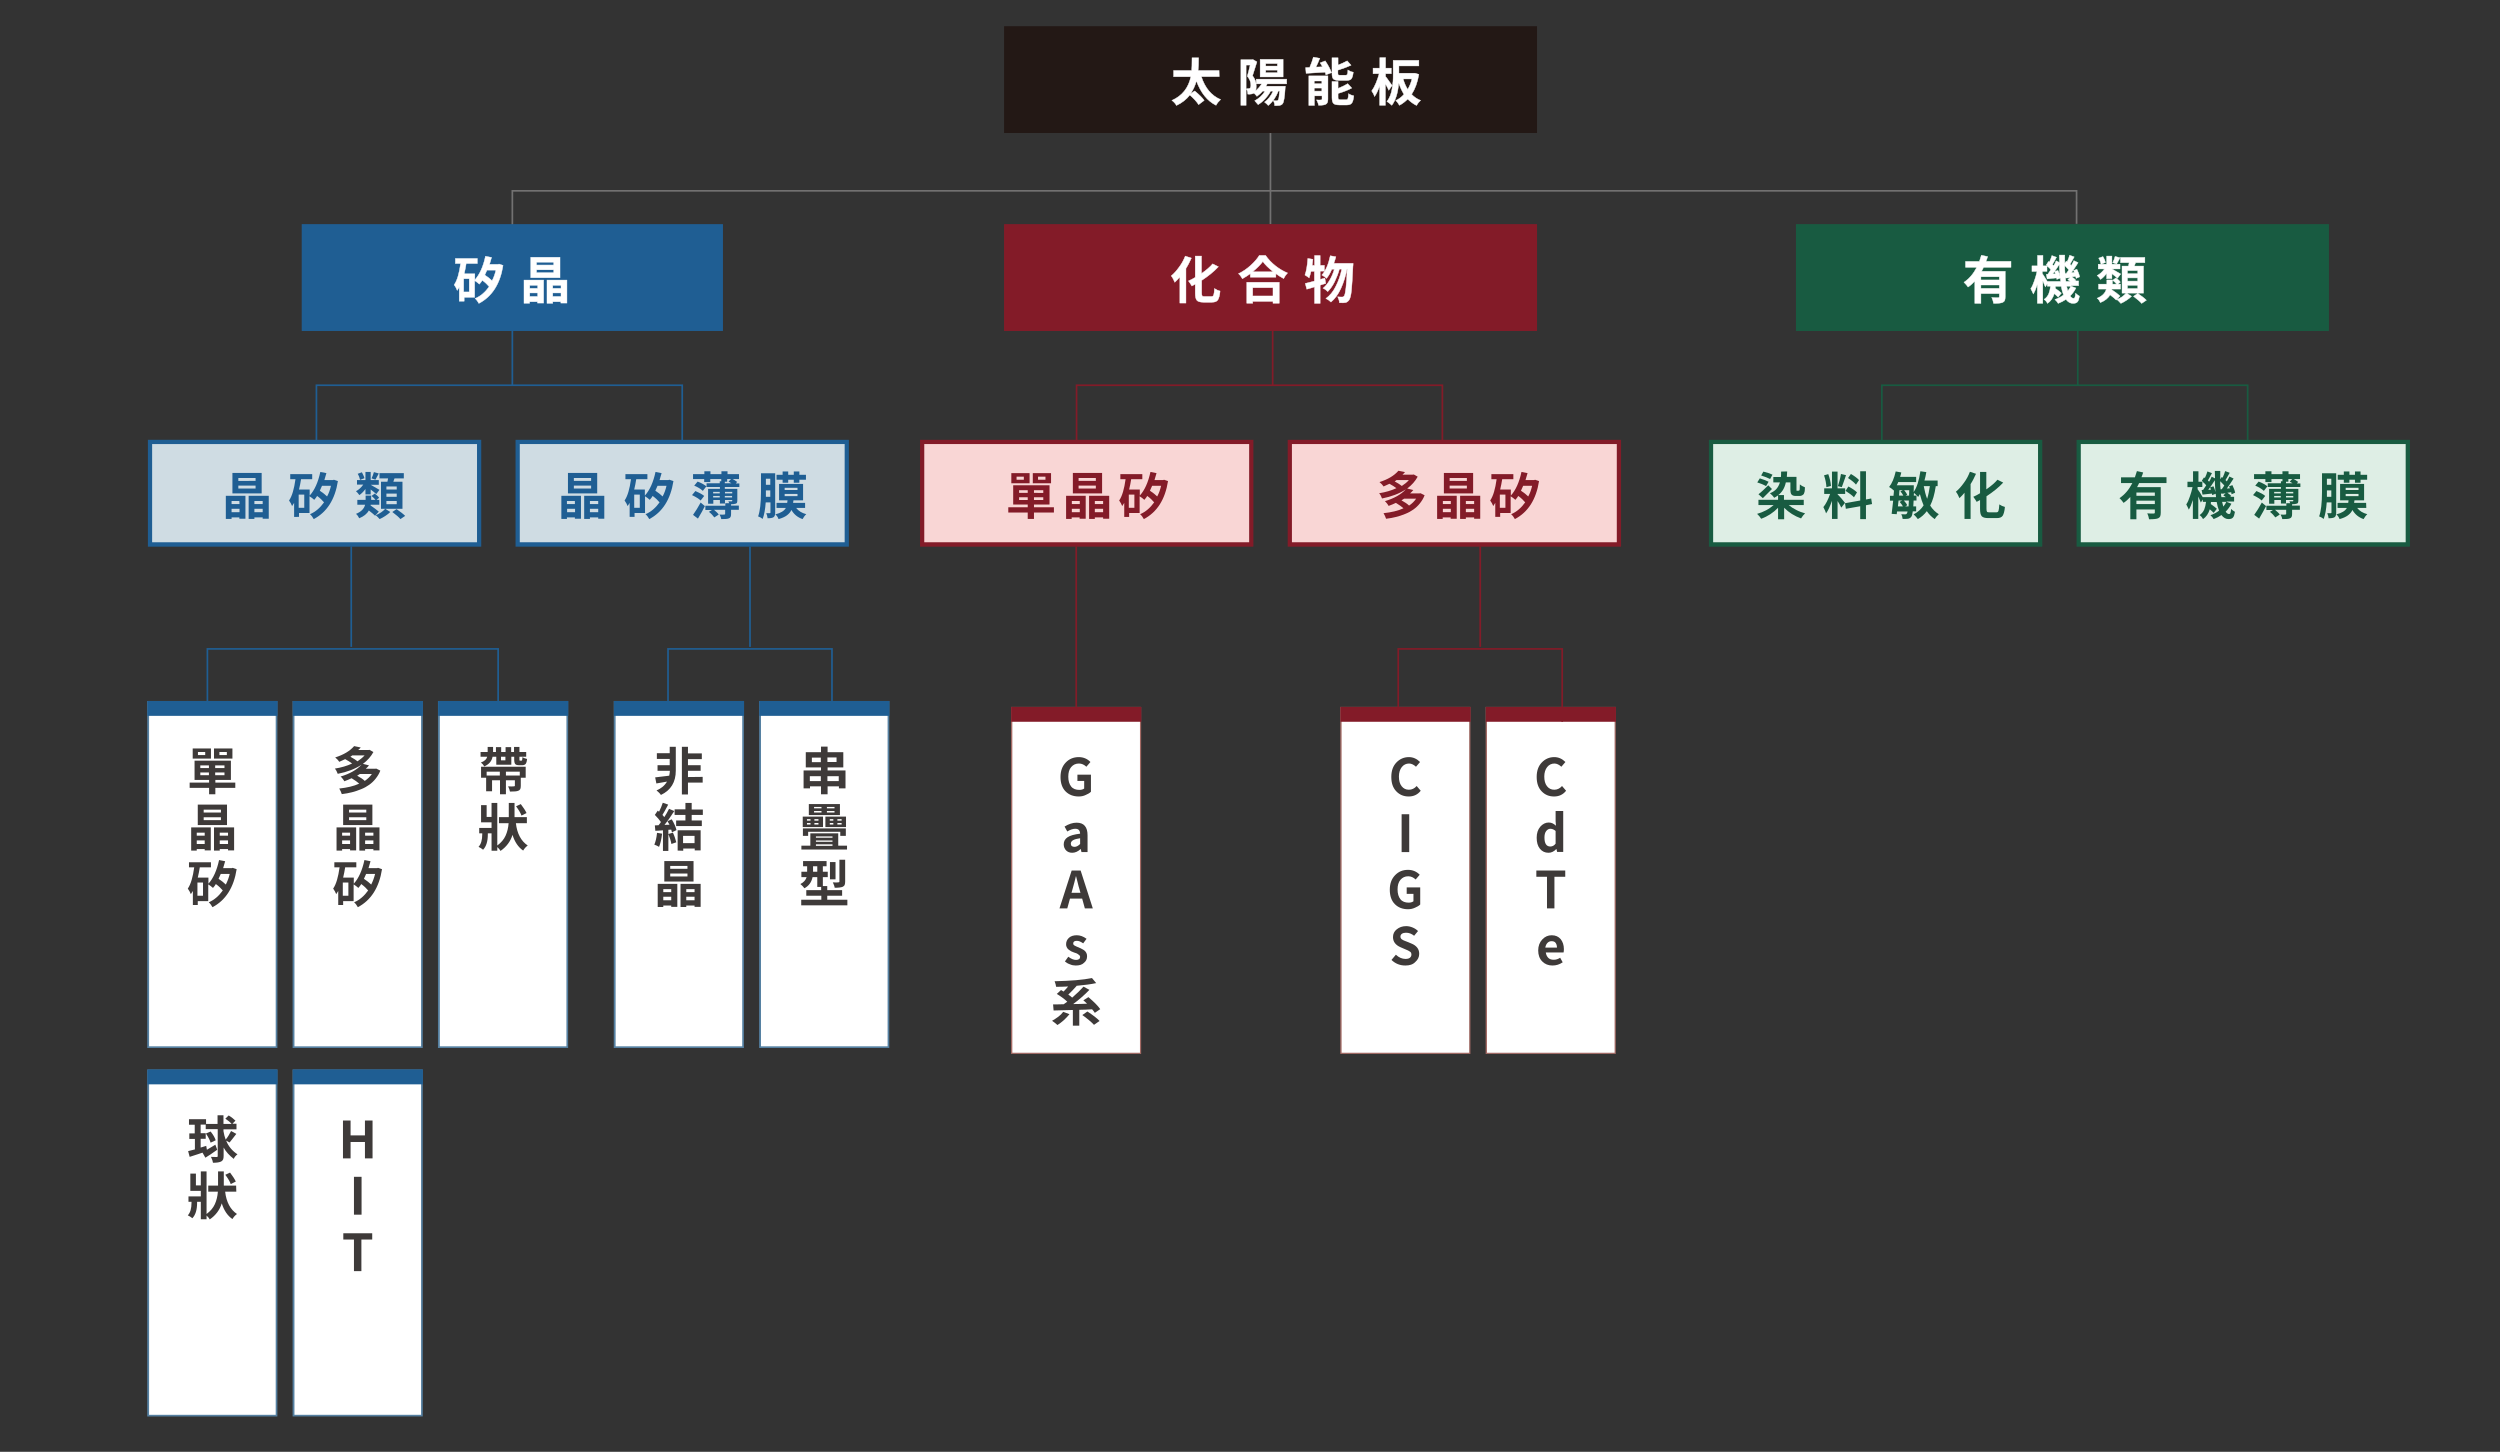 <?xml version="1.0" encoding="utf-8"?>
<!-- Generator: Adobe Illustrator 23.1.0, SVG Export Plug-In . SVG Version: 6.00 Build 0)  -->
<svg version="1.1" id="圖層_1" xmlns="http://www.w3.org/2000/svg" xmlns:xlink="http://www.w3.org/1999/xlink" x="0px" y="0px"
	 viewBox="0 0 1479 858.9" style="enable-background:new 0 0 1479 858.9;" xml:space="preserve">
<rect x="0" y="0" width="1479" height="858.9" fill="#333333" stroke="none"/>
<style type="text/css">
	.st0{fill:none;stroke:#1F5E93;stroke-miterlimit:10;}
	.st1{fill:none;stroke:#185B41;stroke-miterlimit:10;}
	.st2{fill:none;stroke:#831B28;stroke-miterlimit:10;}
	.st3{fill:none;stroke:#727171;stroke-miterlimit:10;}
	.st4{fill:#FFFFFF;}
	.st5{fill:#5580A1;}
	.st6{fill:#3E3A39;}
	.st7{fill:#1F5E93;}
	.st8{fill:#A46A64;}
	.st9{fill:#831B28;}
	.st10{fill:#FFFFFF;stroke:#FFFFFF;stroke-width:0.25;stroke-miterlimit:10;}
	.st11{fill:#F9D6D5;}
	.st12{fill:#DEEEE5;}
	.st13{fill:#185B41;}
	.st14{fill:#231815;}
	.st15{fill:#CFDCE3;}
</style>
<g>
	<path class="st0" d="M403.6,265.8c0-7.5,0-37.9,0-37.9H187.2c0,0,0,21.7,0,33"/>
	<line class="st0" x1="303.1" y1="227.9" x2="303.1" y2="194"/>
</g>
<g>
	<path class="st1" d="M1329.7,265.8c0-7.5,0-37.9,0-37.9h-216.4c0,0,0,21.7,0,33"/>
	<line class="st1" x1="1229.2" y1="227.9" x2="1229.2" y2="194"/>
</g>
<g>
	<path class="st2" d="M853.3,265.8c0-7.5,0-37.9,0-37.9H636.9c0,0,0,21.7,0,33"/>
	<line class="st2" x1="752.9" y1="227.9" x2="752.9" y2="194"/>
</g>
<path class="st3" d="M1228.5,132.4c0-8.1,0-19.5,0-19.5H303.1c0,0,0,19.2,0,25.5"/>
<g>
	<g>
		<rect x="87.7" y="415.2" class="st4" width="75.9" height="204.3"/>
		<g>
			<path class="st5" d="M163.1,415.7V619H88.2V415.7H163.1 M164.1,414.7h-77V620h77V414.7L164.1,414.7z"/>
		</g>
	</g>
	<g>
		<g>
			<path class="st6" d="M139.2,463v3.1h-11.8v3.8h-3.7v-3.8h-11.5V463h11.5v-1.6h-8.6V450h21.5v11.4h-9.2v1.6H139.2z M124.8,442.8v6
				H114v-6H124.8z M121.4,446.7v-1.8h-4.3v1.8H121.4z M118.5,452.8v1.6h5.1v-1.6H118.5z M118.5,458.6h5.1V457h-5.1V458.6z
				 M137.5,442.8v6h-10.9v-6H137.5z M132.8,454.4v-1.6h-5.5v1.6H132.8z M132.8,458.6V457h-5.5v1.6H132.8z M134.2,446.7v-1.8h-4.4
				v1.8H134.2z"/>
			<path class="st6" d="M113.1,503.2v-13.7h11.6v13.6h-3.6v-0.8h-4.7v0.9H113.1z M121.1,492.6h-4.7v1.8h4.7V492.6z M116.4,499.3h4.7
				v-2.1h-4.7V499.3z M134.3,476v12.1H117V476H134.3z M130.7,480.7V479h-10.2v1.7H130.7z M130.7,485.2v-1.7h-10.2v1.7H130.7z
				 M126.6,489.5h11.9v13.6h-3.6v-0.8H130v0.9h-3.4V489.5z M134.9,492.6H130v1.8h4.9V492.6z M130,499.3h4.9v-2.1H130V499.3z"/>
			<path class="st6" d="M137.6,513.4l2.4,0.8c-1.7,10.9-6.5,18.4-14.3,22.5c-0.6-1.1-1.3-2.1-2.2-2.9c3.3-1.4,6-3.8,8.3-7
				c-1-1.2-2.3-2.5-4.1-3.8c-0.4,0.7-0.9,1.4-1.7,2.3c-0.9-0.8-1.8-1.5-2.8-2.1v9.9H117v2.3h-2.9v-8.3c-0.3,0.5-0.7,1.2-1.2,1.9
				c-0.4-1.1-1-2.2-1.8-3.3c1.8-2.6,3-6.8,3.8-12.6h-3.1v-3h13v3h-6.6c-0.3,2-0.7,4-1.2,6.1h6.3v3.6c2.9-3.2,5-7.9,6.3-14l3.6,0.7
				c-0.3,1.1-0.7,2.5-1.2,4.1h5.2L137.6,513.4z M120.1,529.9v-7.8h-3.3v7.8H120.1z M135.9,517h-5.3c-0.2,0.5-0.6,1.4-1.3,2.9
				c1.8,1.2,3.2,2.3,4.3,3.4C134.6,521.3,135.4,519.2,135.9,517z"/>
		</g>
	</g>
	<rect x="87.2" y="414.7" class="st7" width="77" height="8.8"/>
</g>
<g>
	<g>
		<rect x="173.7" y="415.2" class="st4" width="75.9" height="204.3"/>
		<g>
			<path class="st5" d="M249.1,415.7V619h-74.9V415.7H249.1 M250.1,414.7h-77V620h77V414.7L250.1,414.7z"/>
		</g>
	</g>
	<g>
		<g>
			<path class="st6" d="M222.6,454.7l2.4,1.2c-0.7,1.8-1.6,3.3-2.8,4.8c-1.1,1.4-2.4,2.6-3.8,3.6s-3,1.9-4.8,2.6s-3.6,1.4-5.4,1.8
				c-1.8,0.5-3.8,0.8-6,1.1c-0.3-1-0.8-2.1-1.5-3.3c4.6-0.5,8.6-1.4,11.8-2.9c-1-0.9-2.5-2-4.5-3.2c-1.2,0.6-2.7,1.2-4.3,1.8
				c-0.2-0.4-0.5-0.9-1-1.5c-0.4-0.6-0.9-1-1.2-1.3c5.4-1.6,9.6-4,12.4-7c-3.8,2.5-8.5,4.3-14.1,5.4c-0.4-1.2-1-2.3-1.7-3.1
				c3.8-0.6,7.2-1.6,10.2-3c-1.1-0.9-2.5-1.7-4.1-2.6c-1.2,0.6-2.4,1.1-3.5,1.6c-0.3-0.4-0.6-0.9-1.1-1.4s-0.9-0.9-1.3-1.2
				c5-1.6,8.7-3.8,11.2-6.7l3.9,0.8c-0.4,0.5-0.9,1-1.5,1.5h6.1l0.6-0.1l2.3,1.3c-1.4,2.6-3.5,5-6.2,7l3.6,0.9
				c-0.4,0.6-1.1,1.2-1.9,2h5.4L222.6,454.7z M215.7,446.9h-7.3c-0.1,0.1-0.5,0.4-1.1,0.8c1.9,1,3.2,1.9,4.2,2.7
				C213.1,449.3,214.5,448.2,215.7,446.9z M220,457.9h-7.1c-0.4,0.3-1,0.6-1.6,1c2,1.1,3.5,2.1,4.5,3.1
				C217.5,460.8,218.9,459.5,220,457.9z"/>
			<path class="st6" d="M199.1,503.2v-13.7h11.6v13.6h-3.6v-0.8h-4.7v0.9H199.1z M207.1,492.6h-4.7v1.8h4.7V492.6z M202.4,499.3h4.7
				v-2.1h-4.7V499.3z M220.3,476v12.1H203V476H220.3z M216.7,480.7V479h-10.2v1.7H216.7z M216.7,485.2v-1.7h-10.2v1.7H216.7z
				 M212.6,489.5h11.9v13.6h-3.6v-0.8H216v0.9h-3.4V489.5z M220.9,492.6H216v1.8h4.9V492.6z M216,499.3h4.9v-2.1H216V499.3z"/>
			<path class="st6" d="M223.6,513.4l2.4,0.8c-1.7,10.9-6.5,18.4-14.3,22.5c-0.6-1.1-1.3-2.1-2.2-2.9c3.3-1.4,6-3.8,8.3-7
				c-1-1.2-2.3-2.5-4.1-3.8c-0.4,0.7-0.9,1.4-1.7,2.3c-0.9-0.8-1.8-1.5-2.8-2.1v9.9H203v2.3h-2.9v-8.3c-0.3,0.5-0.7,1.2-1.2,1.9
				c-0.4-1.1-1-2.2-1.8-3.3c1.8-2.6,3-6.8,3.8-12.6h-3.1v-3h13v3h-6.6c-0.3,2-0.7,4-1.2,6.1h6.3v3.6c2.9-3.2,5-7.9,6.3-14l3.6,0.7
				c-0.3,1.1-0.7,2.5-1.2,4.1h5.2L223.6,513.4z M206.1,529.9v-7.8h-3.3v7.8H206.1z M221.9,517h-5.3c-0.2,0.5-0.6,1.4-1.3,2.9
				c1.8,1.2,3.2,2.3,4.3,3.4C220.6,521.3,221.4,519.2,221.9,517z"/>
		</g>
	</g>
	<rect x="173.2" y="414.7" class="st7" width="77" height="8.8"/>
</g>
<g>
	<g>
		<rect x="363.7" y="415.2" class="st4" width="75.9" height="204.3"/>
		<g>
			<path class="st5" d="M439.1,415.7V619h-74.9V415.7H439.1 M440.1,414.7h-77V620h77V414.7L440.1,414.7z"/>
		</g>
	</g>
	<g>
		<g>
			<path class="st6" d="M396.2,445.7v-3.9h3.6v14.1c0,6.8-2.9,11.6-8.8,14.4c-0.5-0.8-1.4-1.7-2.6-2.7c2.7-1.1,4.8-2.8,6.2-5.2
				l-6.3,1.1l-0.7-3.6c1.9-0.2,4.6-0.5,8.3-1c0.2-1.1,0.4-2,0.4-2.9l0,0H389v-3.3h7.2V449h-7.6v-3.4h7.6V445.7z M415.7,459.6v3.4
				H407v7h-3.6v-28.2h3.6v3.9h8.2v3.4H407v3.6h7.5v3.3H407v3.7L415.7,459.6L415.7,459.6z"/>
			<path class="st6" d="M388.7,492.7l3,0.5c-0.4,3.3-1,5.9-1.8,7.8c-1-0.6-1.9-1-2.8-1.3C387.8,498.1,388.4,495.8,388.7,492.7z
				 M394.9,485.8l2.5-1.1c1.5,2.5,2.4,4.6,2.8,6.4l-2.7,1.3c0-0.3-0.2-0.8-0.4-1.6l-1.7,0.1v12.5h-3.2v-12.2c-0.6,0-1.5,0.1-2.5,0.2
				s-1.7,0.1-2,0.1l-0.3-3.2l2.2-0.1c0.8-1,1.3-1.6,1.4-1.9c-0.9-1.3-2.1-2.7-3.6-4.2l1.7-2.5c0.1,0.1,0.2,0.2,0.4,0.3
				c0.2,0.1,0.3,0.2,0.4,0.3c0.9-1.7,1.6-3.5,2.2-5.3l3.2,1.1c-1.4,2.7-2.6,4.8-3.4,6.1c0.3,0.4,0.7,0.8,1.1,1.3
				c1-1.5,1.9-3.1,2.8-4.9l3.1,1.3c-2,3.1-3.9,5.9-5.8,8.2l3-0.1C395.6,487.2,395.3,486.5,394.9,485.8z M395.4,493.4l2.7-0.8
				c0.9,1.9,1.5,3.8,2,5.7l-2.9,1C396.9,497.5,396.3,495.6,395.4,493.4z M415.8,482.1h-6.6v3.3h6v3.3H400v-3.3h5.5v-3.3h-6.4v-3.3
				h6.4V475h3.7v3.9h6.6V482.1z M400.9,503.2v-12h13.6v11.9H411V502h-6.8v1.3L400.9,503.2L400.9,503.2z M410.9,494.5h-6.8v4.3h6.8
				V494.5z"/>
			<path class="st6" d="M389.1,536.6v-13.7h11.6v13.6h-3.6v-0.8h-4.7v0.9H389.1z M397.1,526h-4.7v1.8h4.7V526z M392.4,532.6h4.7
				v-2.1h-4.7V532.6z M410.3,509.4v12.1H393v-12.1H410.3z M406.7,514v-1.7h-10.2v1.7H406.7z M406.7,518.5v-1.7h-10.2v1.7H406.7z
				 M402.6,522.9h11.9v13.6h-3.6v-0.8H406v0.9h-3.4V522.9z M410.9,526H406v1.8h4.9V526z M406,532.6h4.9v-2.1H406V532.6z"/>
		</g>
	</g>
	<rect x="363.2" y="414.7" class="st7" width="77" height="8.8"/>
</g>
<g>
	<g>
		<rect x="449.7" y="415.2" class="st4" width="75.9" height="204.3"/>
		<g>
			<path class="st5" d="M525.1,415.7V619h-74.9V415.7H525.1 M526.1,414.7h-77V620h77V414.7L526.1,414.7z"/>
		</g>
	</g>
	<g>
		<g>
			<path class="st6" d="M489.5,455.8h10.7v10.6h-3.9v-1.2h-6.7v4.7h-3.9v-4.7h-6.5v1.2h-3.8v-10.6h10.3V454h-9v-9h9v-3.3h3.9v3.3
				h9.3v9h-9.3v1.8H489.5z M479.1,462.1h6.5v-2.9h-6.5V462.1z M480.3,450.9h5.3v-2.7h-5.3V450.9z M494.9,448.1h-5.4v2.7h5.4V448.1z
				 M489.5,462.1h6.7v-2.9h-6.7V462.1z"/>
			<path class="st6" d="M495.9,500.3h5.2v2.3h-27v-2.3h5.3V493h16.5V500.3z M486.9,483.1v6.2h-12v-6.2H486.9z M500.4,494.5h-3.3
				v-2.4h-19v2.4H475v-4.4h25.4V494.5z M477.4,484.6v0.9h2.1v-0.9H477.4z M477.4,486.9v0.9h2.1v-0.9H477.4z M496.9,475.7v6.5h-18.4
				v-6.5H496.9z M481.6,477.4v0.8h4.4v-0.8H481.6z M481.6,479.8v0.9h4.4v-0.9H481.6z M484.2,485.5v-0.9h-2.4v0.9H484.2z
				 M484.2,487.8v-0.9h-2.4v0.9H484.2z M492.5,494.8h-9.8v0.8h9.8V494.8z M492.5,498v-0.8h-9.8v0.8H492.5z M482.7,499.5v0.9h9.8
				v-0.9H482.7z M500.5,483.1v6.2h-12.2v-6.2H500.5z M493.7,478.2v-0.8h-4.5v0.8H493.7z M493.7,480.7v-0.9h-4.5v0.9H493.7z
				 M490.9,484.6v0.9h2.1v-0.9H490.9z M490.9,486.9v0.9h2.1v-0.9H490.9z M497.9,485.5v-0.9h-2.5v0.9H497.9z M497.9,487.8v-0.9h-2.5
				v0.9H497.9z"/>
			<path class="st6" d="M489.5,532.3h11.8v3.3H474v-3.3h11.9v-2.4H477v-3.3h8.8v-1.9h-2.3v-5.8h-2.8c-0.6,3-2.2,5.2-4.8,6.6
				c-0.2-0.3-0.6-0.8-1.1-1.3s-0.9-0.9-1.3-1.2c2-1,3.2-2.4,3.7-4.1h-3.1v-3.2h3.4v-3.2h-2.4v-3.1H489v3.1h-2.2v3.2h2.9v3.2h-2.9
				v5.3h2.6v2.4h8.8v3.3h-8.8v2.4H489.5z M481,515.7h2.5v-3.2H481V515.7z M494.3,510v10.2H491V510H494.3z M500,508.6v12.9
				c0,0.9-0.1,1.5-0.3,2c-0.2,0.5-0.6,0.8-1.1,1.1c-0.9,0.4-2.5,0.6-4.8,0.6c-0.1-0.9-0.5-1.9-1.1-3.2c1.5,0.1,2.6,0.1,3.3,0
				c0.4,0,0.6-0.2,0.6-0.5v-12.9L500,508.6L500,508.6z"/>
		</g>
	</g>
	<rect x="449.2" y="414.7" class="st7" width="77" height="8.8"/>
</g>
<g>
	<g>
		<rect x="793.3" y="418.5" class="st4" width="76.2" height="204.6"/>
		<g>
			<path class="st8" d="M869.2,418.9v203.9h-75.5V418.9H869.2 M869.9,418.2h-77v205.3h77V418.2L869.9,418.2z"/>
		</g>
	</g>
	<g>
		<g>
			<path class="st6" d="M833.4,471.2c-3,0-5.4-1-7.4-3.1s-2.9-4.9-2.9-8.5s1-6.4,3-8.5s4.5-3.2,7.4-3.2c2.5,0,4.7,1,6.6,2.9
				l-2.4,2.8c-1.3-1.2-2.7-1.9-4.1-1.9c-1.7,0-3.2,0.7-4.3,2.1s-1.7,3.3-1.7,5.6c0,2.4,0.5,4.3,1.6,5.7s2.5,2.1,4.3,2.1
				c1.7,0,3.3-0.7,4.6-2.2l2.4,2.8C838.7,470.1,836.3,471.2,833.4,471.2z"/>
			<path class="st6" d="M829.2,504.1v-22.4h4.5v22.4H829.2z"/>
			<path class="st6" d="M833,537.9c-3.2,0-5.8-1-7.8-3s-3-4.9-3-8.5s1-6.4,3.1-8.6s4.6-3.2,7.7-3.2c2.7,0,5.1,1,6.9,2.9l-2.4,2.8
				c-1.3-1.2-2.7-1.9-4.4-1.9c-1.9,0-3.4,0.7-4.6,2.1c-1.2,1.4-1.7,3.3-1.7,5.7c0,2.5,0.6,4.4,1.7,5.8c1.1,1.4,2.8,2,4.9,2
				c1.2,0,2.1-0.3,2.8-0.8v-4.4h-4V525h8v10.1c-0.8,0.8-1.9,1.4-3.1,1.9C835.8,537.6,834.5,537.9,833,537.9z"/>
			<path class="st6" d="M831.4,571.2c-3.2,0-5.9-1.1-8.2-3.3l2.6-3.1c1.8,1.7,3.7,2.5,5.7,2.5c1.1,0,2-0.2,2.6-0.7s0.9-1.1,0.9-1.9
				c0-0.4-0.1-0.7-0.2-1c-0.1-0.3-0.4-0.6-0.8-0.8s-0.7-0.4-1-0.6c-0.3-0.1-0.7-0.3-1.4-0.6l-3-1.3c-3-1.3-4.5-3.3-4.5-6
				c0-1.9,0.7-3.4,2.2-4.6s3.3-1.9,5.6-1.9c1.3,0,2.6,0.3,3.8,0.8s2.3,1.2,3.2,2.1l-2.3,2.8c-1.5-1.2-3-1.8-4.8-1.8
				c-1,0-1.8,0.2-2.4,0.6c-0.6,0.4-0.9,1-0.9,1.7s0.3,1.2,0.8,1.6c0.5,0.4,1.4,0.8,2.5,1.2c0.1,0,0.2,0.1,0.3,0.1l2.9,1.2
				c1.5,0.6,2.6,1.4,3.4,2.4c0.8,1,1.2,2.2,1.2,3.7c0,1.9-0.8,3.5-2.3,4.8C835.9,570.6,833.9,571.2,831.4,571.2z"/>
		</g>
	</g>
	<rect x="793" y="418.2" class="st9" width="77" height="8.8"/>
</g>
<g>
	<g>
		<rect x="598.6" y="418.5" class="st4" width="76.2" height="204.6"/>
		<g>
			<path class="st8" d="M674.4,418.9v203.9h-75.5V418.9H674.4 M675.1,418.2h-77v205.3h77V418.2L675.1,418.2z"/>
		</g>
	</g>
	<g>
		<g>
			<path class="st6" d="M638.2,471.2c-3.2,0-5.8-1-7.8-3s-3-4.9-3-8.5s1-6.4,3.1-8.6c2-2.1,4.6-3.2,7.7-3.2c2.7,0,5.1,1,6.9,2.9
				l-2.4,2.8c-1.3-1.2-2.7-1.9-4.4-1.9c-1.9,0-3.4,0.7-4.6,2.1c-1.2,1.4-1.7,3.3-1.7,5.7c0,2.5,0.6,4.4,1.7,5.8s2.8,2,4.9,2
				c1.2,0,2.1-0.3,2.8-0.8V462h-4v-3.7h8v10.1c-0.8,0.8-1.9,1.4-3.1,1.9C641.1,470.9,639.7,471.2,638.2,471.2z"/>
			<path class="st6" d="M634.3,504.5c-1.5,0-2.7-0.5-3.6-1.4c-0.9-0.9-1.4-2.2-1.4-3.6c0-1.8,0.8-3.2,2.3-4.2s4-1.7,7.4-2.1
				c-0.1-2-1-2.9-2.9-2.9c-1.3,0-2.9,0.5-4.7,1.6l-1.6-2.9c2.4-1.5,4.8-2.3,7.1-2.3c2.2,0,3.8,0.6,4.9,1.9c1.1,1.3,1.6,3.1,1.6,5.6
				v9.9h-3.6l-0.4-1.8h-0.1C637.7,503.8,636,504.5,634.3,504.5z M635.7,501c1.1,0,2.2-0.6,3.3-1.7v-3.4c-3.7,0.5-5.5,1.5-5.5,3.2
				C633.5,500.4,634.3,501,635.7,501z"/>
			<path class="st6" d="M641.8,537.4l-1.6-5.8H633l-1.6,5.8h-4.6L634,515h5.3l7.2,22.4H641.8z M633.9,528.2h5.3l-0.7-2.5
				c-0.3-0.9-0.6-2.1-1-3.8s-0.7-2.9-0.9-3.5h-0.1c-0.5,2.3-1.2,4.7-1.9,7.3L633.9,528.2z"/>
			<path class="st6" d="M636.4,571.2c-1.1,0-2.3-0.2-3.4-0.7c-1.2-0.4-2.2-1-3-1.7l2-2.8c1.6,1.2,3.1,1.9,4.6,1.9
				c0.8,0,1.4-0.2,1.8-0.5c0.4-0.3,0.6-0.8,0.6-1.3c0-0.1,0-0.3-0.1-0.4c0-0.1-0.1-0.2-0.2-0.4s-0.2-0.2-0.3-0.3s-0.2-0.2-0.4-0.3
				s-0.3-0.2-0.4-0.3c-0.1-0.1-0.3-0.2-0.5-0.3s-0.4-0.2-0.5-0.2s-0.3-0.1-0.6-0.2s-0.5-0.2-0.6-0.2c-0.6-0.2-1.2-0.5-1.7-0.7
				c-0.5-0.3-1-0.6-1.5-1s-0.9-0.9-1.1-1.4c-0.3-0.5-0.4-1.1-0.4-1.8c0-1.5,0.6-2.8,1.7-3.8s2.7-1.5,4.6-1.5c2,0,3.9,0.7,5.8,2.1
				l-2,2.7c-1.4-1-2.6-1.5-3.7-1.5c-1.5,0-2.2,0.5-2.2,1.6c0,0.2,0,0.3,0.1,0.5c0,0.1,0.2,0.3,0.3,0.4c0.2,0.1,0.3,0.2,0.4,0.3
				c0.1,0.1,0.3,0.2,0.6,0.3s0.5,0.2,0.6,0.3s0.4,0.2,0.7,0.3c0.4,0.1,0.6,0.2,0.7,0.3c0.7,0.3,1.3,0.5,1.7,0.8
				c0.5,0.2,0.9,0.5,1.5,0.9c0.5,0.4,0.9,0.9,1.2,1.5s0.4,1.2,0.4,2c0,1.6-0.6,2.8-1.8,3.8C640.2,570.7,638.6,571.2,636.4,571.2z"/>
			<path class="st6" d="M629,598.6l3.7,1.4c-0.9,1.1-2,2.3-3.3,3.5s-2.6,2.1-3.8,2.9c-1.1-1-2.2-1.8-3.2-2.5
				c1.2-0.7,2.5-1.5,3.7-2.4S628.3,599.6,629,598.6z M650.9,597l-3.2,2.2c-0.3-0.5-0.8-1.2-1.6-2.1c-0.8,0-2.1,0.1-3.8,0.2
				c-1.7,0.1-3,0.1-3.8,0.1v9.4h-3.8v-9.3c-0.4,0-4.2,0.1-11.4,0.3l-0.3-3.6c1.7,0,3.8,0,6.3-0.1c0.3-0.2,1-0.7,2.1-1.5
				c-1.8-1.7-3.9-3.2-6.2-4.6l2.5-2.3c0.5,0.3,1,0.6,1.5,0.9c1-1,1.9-2,2.7-3c-2.1,0.1-4.5,0.2-7.1,0.2c-0.1-0.9-0.4-2-0.9-3.3
				c9.5-0.2,16.8-0.8,22.1-1.9l2.5,3c-3.2,0.7-7.1,1.2-11.7,1.6l0.1,0.1c-1.6,1.8-3.2,3.5-4.9,5.1c0.8,0.5,1.5,1.1,2.3,1.8
				c2.8-2.4,5-4.6,6.7-6.5l3.5,1.9c-2.8,2.9-6,5.7-9.6,8.4c2.7,0,5.5-0.1,8.2-0.2c-1-1-1.7-1.6-2.2-2l3-1.9
				C647.2,592.7,649.5,595,650.9,597z M640.3,600.5l3-2.1c3.2,2.1,5.6,3.9,7.2,5.6l-3.3,2.3c-0.7-0.8-1.7-1.7-3-2.8
				S641.6,601.4,640.3,600.5z"/>
		</g>
	</g>
	<rect x="598.2" y="418.2" class="st9" width="77" height="8.8"/>
</g>
<g>
	<g>
		<rect x="879.3" y="418.5" class="st4" width="76.2" height="204.6"/>
		<g>
			<path class="st8" d="M955.2,418.9v203.9h-75.5V418.9H955.2 M955.9,418.2h-77v205.3h77V418.2L955.9,418.2z"/>
		</g>
	</g>
	<g>
		<g>
			<path class="st6" d="M919.4,471.2c-3,0-5.4-1-7.4-3.1s-2.9-4.9-2.9-8.5s1-6.4,3-8.5s4.5-3.2,7.4-3.2c2.5,0,4.7,1,6.6,2.9
				l-2.4,2.8c-1.3-1.2-2.7-1.9-4.1-1.9c-1.7,0-3.2,0.7-4.3,2.1s-1.7,3.3-1.7,5.6c0,2.4,0.5,4.3,1.6,5.7s2.5,2.1,4.3,2.1
				c1.7,0,3.3-0.7,4.6-2.2l2.4,2.8C924.7,470.1,922.3,471.2,919.4,471.2z"/>
			<path class="st6" d="M916.1,504.5c-2.1,0-3.8-0.8-5.1-2.4s-1.9-3.8-1.9-6.5s0.7-4.8,2.1-6.5c1.4-1.6,3.1-2.5,5-2.5
				c0.9,0,1.7,0.2,2.3,0.5c0.7,0.3,1.3,0.8,2,1.4l-0.2-2.7v-6h4.5V504h-3.6l-0.4-1.7h-0.1C919.3,503.8,917.7,504.5,916.1,504.5z
				 M917.2,500.8c1.2,0,2.3-0.6,3.1-1.7v-7.5c-0.9-0.8-2-1.3-3.1-1.3c-1,0-1.8,0.5-2.5,1.4s-1,2.2-1,3.8
				C913.7,499.1,914.9,500.8,917.2,500.8z"/>
			<path class="st6" d="M915.2,537.4v-18.7h-6.3V515H926v3.7h-6.4v18.7H915.2z"/>
			<path class="st6" d="M918.4,571.2c-2.4,0-4.4-0.8-6-2.4s-2.4-3.8-2.4-6.5c0-2.6,0.8-4.8,2.4-6.5s3.4-2.5,5.6-2.5
				c2.3,0,4,0.8,5.3,2.3c1.2,1.5,1.9,3.5,1.9,5.9c0,0.9-0.1,1.6-0.2,2h-10.5c0.2,1.4,0.7,2.4,1.5,3.2s1.9,1.1,3.2,1.1
				s2.6-0.4,3.8-1.2l1.5,2.7C922.6,570.6,920.6,571.2,918.4,571.2z M914.2,560.6h6.9c0-1.2-0.3-2.1-0.8-2.8s-1.3-1-2.4-1
				c-0.9,0-1.7,0.3-2.4,1S914.4,559.4,914.2,560.6z"/>
		</g>
	</g>
	<rect x="879" y="418.2" class="st9" width="77" height="8.8"/>
</g>
<g>
	<g>
		<rect x="259.7" y="415.2" class="st4" width="75.9" height="204.3"/>
		<g>
			<path class="st5" d="M335.1,415.7V619h-74.9V415.7H335.1 M336.1,414.7h-77V620h77V414.7L336.1,414.7z"/>
		</g>
	</g>
	<g>
		<g>
			<path class="st6" d="M293.3,447.7h-1.9c-0.5,2.6-2.1,4.5-4.9,5.7c-0.5-0.9-1.2-1.7-2-2.3c2-0.7,3.3-1.8,3.7-3.4h-3.9v-2.8h4.2v-3
				h3.2v3h1.7V442h3.1v2.9h2.6V442h3.3v2.9h1.7v-3h3.2v3h4v2.8h-4v1.5c0,0.4,0,0.6,0.1,0.7c0,0.1,0.1,0.1,0.3,0.1h0.8
				c0.2,0,0.3-0.1,0.4-0.4s0.1-0.8,0.2-1.7c0.6,0.5,1.5,0.8,2.7,1.1c-0.1,1.4-0.4,2.3-0.8,2.9c-0.4,0.5-1.1,0.8-2,0.8h-1.8
				c-1.2,0-2-0.2-2.4-0.7s-0.6-1.4-0.6-2.8v-1.5h-1.7v4.7h-8.9v-4.7H293.3z M284.6,460.1v-6.5H311v6.5h-2.9v4.8
				c0,0.8-0.1,1.4-0.3,1.9c-0.2,0.4-0.6,0.8-1.2,1c-0.8,0.4-2.5,0.5-4.9,0.5c-0.2-0.9-0.5-2-1.1-3.1c1.6,0.1,2.7,0.1,3.4,0
				c0.4,0,0.6-0.1,0.6-0.4v-3.2h-5.3v8.3h-3.5v-8.3h-4.7v6.5h-3.5v-8L284.6,460.1L284.6,460.1z M295.7,456.5h-7.8v2.3h7.8V456.5z
				 M299,447.7h-2.6v2.1h2.6V447.7z M307.5,458.8v-2.3h-8.2v2.3H307.5z"/>
			<path class="st6" d="M311.8,487h-6.6c0.7,6.2,3.1,10.6,7,13.2c-1.1,0.8-2,1.8-2.7,3c-2.9-2-5-5.1-6.3-9.3
				c-1.2,3.9-3.6,7.1-7.1,9.5c-0.4-0.7-1-1.5-1.9-2.3v2.2h-3.4V493h-2.2v0.6c0,4.1-0.9,7.1-2.8,9.1c-0.8-0.7-1.7-1.2-2.7-1.7
				c1.5-1.6,2.2-4.1,2.2-7.5V493h-1.8v-3.2h7.3v-3.3h-4.7l0,0h-1.5v-10.2h3.3v7h2.9V475h3.4v25.2c2.3-1.7,3.9-3.6,4.9-5.8
				c1-2.2,1.6-4.7,1.8-7.4h-5.7v-3.6h5.8V475h3.4v8.4h7.3v3.6H311.8z M311.5,481l-3,1.5c-0.5-1.5-1.6-3.3-3.2-5.5l2.8-1.3
				C309.7,477.8,310.8,479.5,311.5,481z"/>
		</g>
	</g>
	<rect x="259.2" y="414.7" class="st7" width="77" height="8.8"/>
</g>
<g>
	<g>
		<rect x="87.7" y="633.2" class="st4" width="75.9" height="204.3"/>
		<g>
			<path class="st5" d="M163.1,633.7V837H88.2V633.7H163.1 M164.1,632.7h-77V838h77V632.7L164.1,632.7z"/>
		</g>
	</g>
	<g>
		<g>
			<path class="st6" d="M135.8,675.9l-2-1.1c1.3,3.3,3.5,6,6.7,8.1c-1.1,0.8-1.8,1.7-2.2,2.7c-2.6-2-4.6-4.2-6-6.7v4.9
				c0,0.9-0.1,1.6-0.3,2.1s-0.6,0.9-1.1,1.2c-0.9,0.5-2.5,0.8-4.9,0.8c-0.1-0.9-0.5-2.1-1.2-3.5c1,0,2.1,0.1,3.4,0.1
				c0.4,0,0.6-0.2,0.6-0.6V668h-7.1v-2.7h-3v5.1h3v3.3h-3v5.2l3.3-1l0.4,2.3c0.3-0.2,1-0.6,2.2-1.3s2.1-1.3,2.8-1.7l1.1,3
				c-2.9,2.1-5.2,3.6-7,4.7l-1.7-3c-0.7,0.3-3.3,1.1-7.6,2.5l-0.9-3.4c0.5-0.1,1.8-0.4,4-1v-6.2H112v-3.3h3.2v-5.1h-3.4v-3.3h10.1
				v2.8h6.8v-5.1h3.5v5.1h4.8c-0.8-1-2.1-2-3.7-3.1l2-1.9c1.8,1.1,3.1,2.2,4,3.1l-1.8,1.8h2.4v3.3h-7.7v1.1c0.3,1.8,0.7,3.4,1.3,5
				c1.3-1.6,2.3-3.3,3.2-5.1l3.1,1.7C138,673.1,136.7,674.9,135.8,675.9z M127.6,674.6l-3,1.4c-0.5-1.7-1.5-3.5-2.8-5.4l2.8-1.2
				C126.2,671.4,127.2,673.2,127.6,674.6z"/>
			<path class="st6" d="M139.8,705h-6.6c0.7,6.2,3.1,10.6,7,13.2c-1.1,0.8-2,1.8-2.7,3c-2.9-2-5-5.1-6.3-9.3
				c-1.2,3.9-3.6,7.1-7.1,9.5c-0.4-0.7-1-1.5-1.9-2.3v2.2h-3.4V711h-2.2v0.6c0,4.1-0.9,7.1-2.8,9.1c-0.8-0.7-1.7-1.2-2.7-1.7
				c1.5-1.6,2.2-4.1,2.2-7.5V711h-1.8v-3.2h7.3v-3.3h-4.7l0,0h-1.5v-10.2h3.3v7h2.9V693h3.4v25.2c2.3-1.7,3.9-3.6,4.9-5.8
				s1.6-4.7,1.8-7.4h-5.7v-3.6h5.8V693h3.4v8.4h7.3L139.8,705L139.8,705z M139.5,699l-3,1.5c-0.5-1.5-1.6-3.3-3.2-5.5l2.8-1.3
				C137.7,695.8,138.8,697.5,139.5,699z"/>
		</g>
	</g>
	<rect x="87.2" y="632.7" class="st7" width="77" height="8.8"/>
</g>
<g>
	<g>
		<rect x="173.7" y="633.2" class="st4" width="75.9" height="204.3"/>
		<g>
			<path class="st5" d="M249.1,633.7V837h-74.9V633.7H249.1 M250.1,632.7h-77V838h77V632.7L250.1,632.7z"/>
		</g>
	</g>
	<g>
		<g>
			<path class="st6" d="M202.9,685.3v-22.4h4.5v8.8h8.5v-8.8h4.5v22.4h-4.5v-9.7h-8.5v9.7H202.9z"/>
			<path class="st6" d="M209.4,718.6v-22.4h4.5v22.4H209.4z"/>
			<path class="st6" d="M209.4,752v-18.7h-6.3v-3.7h17.1v3.7h-6.4V752H209.4z"/>
		</g>
	</g>
	<rect x="173.2" y="632.7" class="st7" width="77" height="8.8"/>
</g>
<line class="st3" x1="751.6" y1="16.7" x2="751.6" y2="132.6"/>
<g>
	<rect x="178.5" y="132.6" class="st7" width="249.2" height="63.2"/>
	<g>
		<g>
			<path class="st10" d="M295.2,156.2l2.4,0.8c-1.7,10.9-6.5,18.4-14.3,22.5c-0.6-1.1-1.3-2.1-2.2-2.9c3.3-1.4,6-3.8,8.3-7
				c-1-1.2-2.3-2.5-4.1-3.8c-0.4,0.7-0.9,1.4-1.7,2.3c-0.9-0.8-1.8-1.5-2.8-2.1v9.9h-6.2v2.3h-2.9v-8.3c-0.3,0.5-0.7,1.2-1.2,1.9
				c-0.4-1.1-1-2.2-1.8-3.3c1.8-2.6,3-6.8,3.8-12.6h-3.1v-3h13v3h-6.6c-0.3,2-0.7,4-1.2,6.1h6.3v3.6c2.9-3.2,5-7.9,6.3-14l3.6,0.7
				c-0.3,1.1-0.7,2.5-1.2,4.1h5.2L295.2,156.2z M277.6,172.7v-7.8h-3.3v7.8H277.6z M293.4,159.8h-5.3c-0.2,0.5-0.6,1.4-1.3,2.9
				c1.8,1.2,3.2,2.3,4.3,3.4C292.2,164.1,292.9,161.9,293.4,159.8z"/>
			<path class="st10" d="M310,179.4v-13.7h11.6v13.6H318v-0.8h-4.7v0.9H310z M318.1,168.8h-4.7v1.8h4.7V168.8z M313.4,175.4h4.7
				v-2.1h-4.7V175.4z M331.3,152.2v12.1H314v-12.1H331.3z M327.6,156.8v-1.7h-10.2v1.7H327.6z M327.6,161.3v-1.7h-10.2v1.7H327.6z
				 M323.5,165.7h11.9v13.6h-3.6v-0.8H327v0.9h-3.4v-13.7H323.5z M331.9,168.8H327v1.8h4.9V168.8z M327,175.4h4.9v-2.1H327V175.4z"
				/>
		</g>
	</g>
</g>
<g>
	<g>
		<rect x="545.6" y="261.5" class="st11" width="194.7" height="60.6"/>
		<path class="st9" d="M739,262.7v58.1H546.8v-58.1H739 M741.5,260.2H544.3v63.2h197.2V260.2L741.5,260.2z"/>
	</g>
	<g>
		<g>
			<path class="st9" d="M623.5,300.1v3.1h-11.8v3.8H608v-3.8h-11.5v-3.1H608v-1.6h-8.6v-11.4h21.5v11.4h-9.2v1.6H623.5z
				 M609.1,279.9v6h-10.8v-6H609.1z M605.7,283.8V282h-4.3v1.8H605.7z M602.9,290v1.6h5.1V290H602.9z M602.9,295.8h5.1v-1.6h-5.1
				V295.8z M621.8,279.9v6H611v-6H621.8z M617.2,291.6V290h-5.5v1.6H617.2z M617.2,295.8v-1.6h-5.5v1.6H617.2z M618.5,283.8V282
				h-4.4v1.8H618.5z"/>
			<path class="st9" d="M630.7,307v-13.7h11.6v13.6h-3.6v-0.8H634v0.9H630.7z M638.8,296.4h-4.7v1.8h4.7V296.4z M634.1,303h4.7v-2
				h-4.7V303z M652,279.8v12.1h-17.3v-12.1H652z M648.3,284.5v-1.7h-10.2v1.7H648.3z M648.3,289v-1.7h-10.2v1.7H648.3z M644.3,293.3
				h11.9v13.6h-3.6v-0.8h-4.9v0.9h-3.4V293.3z M652.6,296.4h-4.9v1.8h4.9V296.4z M647.7,303h4.9v-2h-4.9V303z"/>
			<path class="st9" d="M688.6,283.8l2.4,0.8c-1.7,10.9-6.5,18.4-14.3,22.5c-0.6-1.1-1.3-2.1-2.2-2.9c3.3-1.4,6-3.8,8.3-7
				c-1-1.2-2.3-2.5-4.1-3.8c-0.4,0.7-0.9,1.4-1.7,2.3c-0.9-0.8-1.8-1.5-2.8-2.1v9.9H668v2.3h-2.9v-8.3c-0.3,0.5-0.7,1.2-1.2,1.9
				c-0.4-1.1-1-2.2-1.8-3.3c1.8-2.6,3-6.8,3.8-12.6h-3.1v-3h13v3h-6.6c-0.3,2-0.7,4-1.2,6.1h6.3v3.6c2.9-3.2,5-7.9,6.3-14l3.6,0.7
				c-0.3,1.1-0.7,2.5-1.2,4.1h5.2L688.6,283.8z M671.1,300.4v-7.8h-3.3v7.8H671.1z M686.9,287.4h-5.3c-0.2,0.5-0.6,1.4-1.3,2.9
				c1.8,1.2,3.2,2.3,4.3,3.4C685.7,291.7,686.4,289.6,686.9,287.4z"/>
		</g>
	</g>
</g>
<g>
	<g>
		<rect x="763.1" y="261.5" class="st11" width="194.7" height="60.6"/>
		<path class="st9" d="M956.5,262.7v58.1H764.3v-58.1H956.5 M959,260.2H761.8v63.2H959V260.2L959,260.2z"/>
	</g>
	<g>
		<g>
			<path class="st9" d="M840.4,291.8l2.4,1.2c-0.7,1.8-1.6,3.3-2.8,4.8c-1.1,1.4-2.4,2.6-3.8,3.6s-3,1.9-4.8,2.6s-3.6,1.4-5.4,1.8
				c-1.8,0.5-3.8,0.8-6,1.1c-0.3-1-0.8-2.1-1.5-3.3c4.6-0.5,8.6-1.4,11.8-2.9c-1-0.9-2.5-2-4.5-3.2c-1.2,0.6-2.7,1.2-4.3,1.8
				c-0.2-0.4-0.5-0.9-1-1.5c-0.4-0.6-0.9-1-1.2-1.3c5.4-1.6,9.6-4,12.4-7c-3.8,2.5-8.5,4.3-14.1,5.4c-0.4-1.2-1-2.3-1.7-3.1
				c3.8-0.6,7.2-1.6,10.2-3c-1.1-0.9-2.5-1.7-4.1-2.6c-1.2,0.6-2.4,1.1-3.5,1.6c-0.3-0.4-0.6-0.9-1.1-1.4s-0.9-0.9-1.3-1.2
				c5-1.6,8.7-3.8,11.2-6.7l3.9,0.8c-0.4,0.5-0.9,1-1.5,1.5h6.1l0.6-0.1l2.3,1.3c-1.4,2.6-3.5,5-6.2,7l3.6,0.9
				c-0.4,0.6-1.1,1.2-1.9,2h5.4L840.4,291.8z M833.5,284h-7.3c-0.1,0.1-0.5,0.4-1.1,0.8c1.9,1,3.2,1.9,4.2,2.7
				C831,286.4,832.4,285.3,833.5,284z M837.8,295h-7.1c-0.4,0.3-1,0.6-1.6,1c2,1.1,3.5,2.1,4.5,3.1C835.3,298,836.7,296.6,837.8,295
				z"/>
			<path class="st9" d="M850.2,307v-13.7h11.6v13.6h-3.6v-0.8h-4.7v0.9H850.2z M858.3,296.4h-4.7v1.8h4.7V296.4z M853.6,303h4.7v-2
				h-4.7V303z M871.5,279.8v12.1h-17.3v-12.1H871.5z M867.8,284.5v-1.7h-10.2v1.7H867.8z M867.8,289v-1.7h-10.2v1.7H867.8z
				 M863.8,293.3h11.9v13.6h-3.6v-0.8h-4.9v0.9h-3.4V293.3z M872.1,296.4h-4.9v1.8h4.9V296.4z M867.2,303h4.9v-2h-4.9V303z"/>
			<path class="st9" d="M908.1,283.8l2.4,0.8c-1.7,10.9-6.5,18.4-14.3,22.5c-0.6-1.1-1.3-2.1-2.2-2.9c3.3-1.4,6-3.8,8.3-7
				c-1-1.2-2.3-2.5-4.1-3.8c-0.4,0.7-0.9,1.4-1.7,2.3c-0.9-0.8-1.8-1.5-2.8-2.1v9.9h-6.2v2.3h-2.9v-8.3c-0.3,0.5-0.7,1.2-1.2,1.9
				c-0.4-1.1-1-2.2-1.8-3.3c1.8-2.6,3-6.8,3.8-12.6h-3.1v-3h13v3h-6.6c-0.3,2-0.7,4-1.2,6.1h6.3v3.6c2.9-3.2,5-7.9,6.3-14l3.6,0.7
				c-0.3,1.1-0.7,2.5-1.2,4.1h5.2L908.1,283.8z M890.6,300.4v-7.8h-3.3v7.8H890.6z M906.4,287.4h-5.3c-0.2,0.5-0.6,1.4-1.3,2.9
				c1.8,1.2,3.2,2.3,4.3,3.4C905.2,291.7,905.9,289.6,906.4,287.4z"/>
		</g>
	</g>
</g>
<g>
	<g>
		<rect x="1012.3" y="261.5" class="st12" width="194.7" height="60.6"/>
		<path class="st13" d="M1205.7,262.7v58.1h-192.2v-58.1H1205.7 M1208.2,260.2H1011v63.2h197.2V260.2L1208.2,260.2z"/>
	</g>
	<g>
		<path class="st13" d="M1062.8,289.3c0,0.1,0,0.1,0,0.2s0,0.2,0,0.2s0,0.1,0,0.2s0,0.1,0,0.1v0.1v0.1c0,0,0,0,0.1,0.1h0.1h0.1
			c0,0,0.1,0,0.2,0h0.6c0.3,0,0.5-0.1,0.6-0.2s0.2-0.3,0.2-0.7c0-0.4,0-1.3,0.1-2.8c0.7,0.6,1.7,1.2,3,1.7c0,0.8-0.1,1.3-0.1,1.8
			c0,0.4-0.1,0.9-0.3,1.4c-0.1,0.5-0.3,0.8-0.6,1.1c-0.2,0.2-0.6,0.4-1,0.6s-0.9,0.2-1.6,0.2h-1.9c-1,0-1.7-0.2-2.3-0.7
			c-0.3-0.3-0.5-0.7-0.6-1.1c-0.1-0.5-0.2-1.2-0.2-2.1v-4.1h-2.7c-0.7,3.3-2.2,5.8-4.5,7.5h3.4v2.8h11.7v3.1h-8.9
			c1.3,1.1,2.7,2,4.5,2.9c1.7,0.9,3.4,1.5,5.2,2c-0.8,0.7-1.6,1.7-2.4,3c-3.9-1.4-7.2-3.5-10-6.3v6.8h-3.6v-6.8
			c-2.8,2.9-6.1,5.1-10,6.5c-0.6-1-1.4-2-2.4-2.9c1.8-0.5,3.6-1.2,5.3-2.1c1.7-0.9,3.2-2,4.5-3.1h-9v-3.1h11.6v-2.6
			c-0.8,0.5-1.5,1-2.3,1.4c-0.2-0.4-0.6-0.8-1.1-1.4c-0.6-0.6-1-1-1.4-1.3c1.6-0.6,2.9-1.5,3.8-2.5s1.6-2.3,2.1-3.9h-3.9v-3.2h4.5
			c0.1-0.9,0.1-1.9,0.1-3.2l3.6-0.1c0,0.8-0.1,1.8-0.2,3.2h5.7L1062.8,289.3L1062.8,289.3z M1046.3,285l-1.5,2.6
			c-1.3-0.8-3-1.5-5.2-2.2l1.5-2.4C1043.1,283.6,1044.9,284.3,1046.3,285z M1042.9,294.7l-2.6-2.3c1.6-1.2,3.5-3,5.8-5.3l2.2,2.2
			C1047.2,290.4,1045.4,292.2,1042.9,294.7z M1048.6,280.8l-1.4,2.6c-1.3-0.7-3.1-1.4-5.3-2.1l1.3-2.3
			C1045.3,279.5,1047.1,280.1,1048.6,280.8z"/>
		<path class="st13" d="M1091.5,297.5l-2.2,2.8c-0.5-1.2-1.3-2.5-2.2-3.9V307h-3.3v-10.7c-1.2,3.3-2.3,5.8-3.5,7.4
			c-0.2-0.9-0.8-2.1-1.6-3.7c1.5-1.8,2.8-4.4,4-7.8h-3.5v-3.3h4.6V279h3.3v9.9h4.5v3.3h-4.5v0.2c0.4,0.4,1.2,1.3,2.3,2.5
			C1090.4,296.1,1091.1,297,1091.5,297.5z M1083.2,287.5l-2.7,0.7c-0.1-2-0.5-4.4-1.4-7l2.5-0.7
			C1082.5,282.9,1083,285.2,1083.2,287.5z M1089.1,280.4l3,0.7c-0.1,0.4-0.3,1-0.6,1.8c-0.3,0.8-0.5,1.5-0.7,2s-0.4,1-0.6,1.7
			c-0.2,0.6-0.4,1.1-0.6,1.6l-2.3-0.6C1088.1,285.3,1088.7,283,1089.1,280.4z M1107.5,298.2l-3.6,0.7v8.2h-3.4v-7.6l-8.5,1.5
			l-0.5-3.3l9-1.6v-17.3h3.4v16.7l3.1-0.6L1107.5,298.2z M1091.8,290.4l1.7-2.6c2.3,1.2,4,2.4,5.1,3.5l-1.8,2.9
			C1095.7,293,1094,291.8,1091.8,290.4z M1099.8,284l-1.8,2.7c-0.9-1.1-2.4-2.4-4.7-3.9l1.7-2.4
			C1097.2,281.7,1098.8,282.9,1099.8,284z"/>
		<path class="st13" d="M1146.7,287.6h-1.5c-0.7,4.8-1.8,8.6-3.3,11.5c1.4,2.2,3.1,3.9,5.1,5.1c-0.9,0.8-1.7,1.7-2.4,2.9
			c-1.8-1.2-3.4-2.8-4.7-4.7c-1.4,1.9-3.2,3.5-5.3,4.7c-0.6-0.9-1.4-1.8-2.5-2.8c2.5-1.3,4.4-3,5.9-5.3c-0.8-1.8-1.5-4-2.2-6.7
			c-0.4,0.8-0.8,1.3-1,1.7c-0.6-0.7-1.4-1.5-2.5-2.4l-0.1,1.6h1.6v2.9h-1.7c-0.1,1.3-0.1,2.5-0.2,3.5h1.7v2.9h-2
			c-0.2,1.6-0.5,2.7-0.8,3.1c-0.5,0.7-1.2,1.2-2.1,1.3c-0.7,0.1-1.7,0.1-3.1,0.1c-0.1-1.1-0.4-2-0.8-2.8c1,0.1,1.8,0.1,2.4,0.1
			c0.4,0,0.7-0.2,0.9-0.5c0.2-0.2,0.3-0.7,0.4-1.2h-6.2c-0.1,0.9-0.2,1.4-0.2,1.6l-3-0.2c0.3-2.3,0.6-4.9,0.9-7.8h-1.9v-2.9h2.1
			c0.1-1.1,0.2-2.2,0.3-3.2l-0.1,0.1c-0.8-0.8-1.8-1.5-2.8-2.1c1.7-2.1,3-5.2,3.9-9.2l3.3,0.6c-0.1,0.5-0.3,1.4-0.7,2.6h9.5v3.1
			H1123c-0.1,0.4-0.4,1-0.9,1.9h10.1c0,0.7,0,1.1,0,1.4l-0.1,2.6c1.9-2.7,3.2-6.8,4-12.3l3.5,0.5c-0.2,1.5-0.6,3.2-1.1,5h7.8v3.3
			H1146.7z M1125.4,296.1h-2.2c-0.2,1.6-0.3,2.7-0.4,3.5h3c-0.5-0.9-1.2-1.8-2-2.7L1125.4,296.1z M1125.7,290h-2
			c0,0.4-0.1,0.9-0.1,1.6s-0.1,1.2-0.1,1.6h2.5c-0.4-0.8-1-1.7-1.7-2.5L1125.7,290z M1127.1,299.6h2c0.1-0.7,0.1-1.9,0.2-3.5h-3
			c1,1.1,1.7,2,2,2.8L1127.1,299.6z M1127.3,293.2h2.1c0-1.2,0.1-2.3,0.1-3.2h-3c0.9,1,1.5,2,1.8,2.7L1127.3,293.2z M1141.7,287.6
			h-3.6c0.5,2.7,1.1,5.2,2,7.5C1140.8,292.9,1141.3,290.4,1141.7,287.6z"/>
		<path class="st13" d="M1165.4,279.1l3.6,1.2c-0.9,2-1.9,4.1-3.2,6.1V307h-3.6v-15.5c-0.9,1.1-1.9,2.2-3,3.2
			c-0.6-1.5-1.3-2.8-2.1-3.8c1.7-1.4,3.2-3.1,4.7-5.2C1163.4,283.6,1164.5,281.4,1165.4,279.1z M1176.7,303.1h4.3
			c0.7,0,1.1-0.3,1.3-0.9c0.2-0.6,0.4-1.9,0.5-3.8c1,0.7,2.1,1.2,3.3,1.5c-0.2,2.5-0.7,4.2-1.3,5.2c-0.7,1-1.8,1.4-3.5,1.4h-5.1
			c-1.9,0-3.2-0.4-3.8-1.1c-0.7-0.8-1-2.2-1-4.4v-5.2l-2,1.1c-0.4-0.7-1-1.7-2-3c1.4-0.6,2.7-1.3,4-2.1v-12.6h3.7v10.3
			c2.9-2,5.1-3.9,6.6-5.7l3.4,1.7c-2.7,2.9-6.1,5.6-9.9,8.1v7.4c0,0.9,0.1,1.4,0.3,1.7C1175.5,302.9,1176,303.1,1176.7,303.1z"/>
	</g>
</g>
<g>
	<g>
		<rect x="1229.8" y="261.5" class="st12" width="194.7" height="60.6"/>
		<path class="st13" d="M1423.2,262.7v58.1H1231v-58.1H1423.2 M1425.7,260.2h-197.2v63.2h197.2V260.2L1425.7,260.2z"/>
	</g>
	<g>
		<path class="st13" d="M1281.7,285.8h-16.2c-0.3,0.6-0.7,1.4-1.2,2.4h14v15c0,0.9-0.1,1.6-0.3,2.2c-0.2,0.5-0.6,0.9-1.2,1.2
			c-0.8,0.4-2.6,0.6-5.4,0.6c-0.2-1.1-0.5-2.3-1.1-3.5c1,0.1,2.3,0.1,3.8,0.1c0.5,0,0.7-0.2,0.7-0.6v-1.8h-10.9v5.8h-3.6V294
			c-1.3,1.4-2.6,2.6-4,3.5c-0.5-0.8-1.3-1.7-2.4-2.8c3.1-2.1,5.6-5,7.6-8.9h-6.7v-3.4h8.2c0.5-1.4,0.9-2.6,1.2-3.7l3.7,0.8
			c-0.3,0.9-0.6,1.9-1,2.8h14.8V285.8z M1274.8,293.3v-1.9h-10.9v1.9H1274.8z M1263.9,298.2h10.9v-2h-10.9V298.2z"/>
		<path class="st13" d="M1317.3,296.9l2.8,1.1c-0.9,1.8-2.1,3.4-3.4,4.7c0.6,0.9,1.3,1.4,2,1.4c0.4,0,0.7-0.2,0.8-0.6
			c0.2-0.4,0.3-1.2,0.4-2.4c0.7,0.7,1.5,1.2,2.3,1.7c-0.3,1.7-0.6,2.8-1.2,3.4c-0.5,0.6-1.4,0.9-2.6,0.9c-1.6,0-3-0.8-4.2-2.4
			c-1.3,0.9-2.8,1.7-4.6,2.4c-0.4-0.7-1-1.5-1.9-2.3c2-0.7,3.7-1.6,5.1-2.7c-0.6-1.5-1.1-3.2-1.4-5.1h-3.4c0,0.3-0.1,0.7-0.1,1.2
			c1.7,1.2,2.9,2.1,3.6,2.8l-1.9,2.4c-0.5-0.6-1.3-1.2-2.3-2.1c-0.8,2.6-2.1,4.5-4,5.8c-0.5-1-1.2-1.8-2-2.4
			c1.2-0.8,2.1-1.9,2.7-3.2c0.5-1.3,0.9-2.8,1.1-4.6h-1.9v-1.4l-1.2,1.8c-0.2-0.5-0.7-1.7-1.5-3.6V307h-3.2v-11.2
			c-0.8,2.5-1.6,4.4-2.4,5.7c-0.3-0.7-0.8-1.8-1.5-3.1c0.8-1.2,1.5-2.7,2.1-4.6c0.7-1.9,1.2-3.8,1.6-5.6h-3V285h3.3v-6.2h3.2v6.2
			h2.7c-0.2-0.2-0.4-0.4-0.7-0.6l1.3-2l0.5,0.4c0.7-1.5,1.2-2.8,1.5-3.9l2.7,1c-0.3,0.5-0.7,1.2-1.2,2.2c-0.6,1-1,1.7-1.2,2.1
			c0.2,0.2,0.5,0.5,0.7,0.8c0.7-1.1,1.2-2.1,1.5-3l2,1c0-1.9-0.1-3.3-0.1-4.4h3.2c0,1.7,0,3.3,0,4.9l0.9-1.3l0.5,0.4
			c0.7-1.5,1.2-2.8,1.5-3.9l2.7,1c-1.5,2.6-2.3,4.1-2.5,4.3l0.8,0.8c0.7-1.2,1.2-2.2,1.5-2.9l2.5,1.2c-1.6,2.5-2.9,4.5-4,5.9
			l1.8-0.1c-0.2-0.5-0.3-0.9-0.5-1.2l2-0.7c0.8,1.7,1.4,3.2,1.6,4.5l-2.1,0.9c-0.1-0.7-0.2-1-0.2-1.2l-2.3,0.3
			c1,0.7,1.8,1.3,2.3,1.9l-0.6,0.5h2.3v2.8h-4.4V296.9z M1303.1,294.1h7.9c0-0.4-0.1-1-0.2-2l-2.1,0.8c-0.1-0.5-0.1-0.8-0.1-0.9
			c-0.7,0.1-1.7,0.2-2.9,0.3c-1.2,0.1-2.1,0.3-2.7,0.3l-0.5-2.7l0.9-0.1c0.8-1.2,1.4-2.1,1.8-2.7c-0.5-0.6-1.2-1.4-2.3-2.2v3.2h-2.8
			v1.3C1301,290.6,1302,292.1,1303.1,294.1z M1307.5,288.3l2-0.6c0.5,1.1,0.9,2.3,1.2,3.4c-0.2-2.4-0.4-4.7-0.4-7
			c-1.6,2.5-2.9,4.4-3.9,5.7l1.6-0.1C1307.8,289,1307.6,288.5,1307.5,288.3z M1313.7,289.5l0.7-0.1c0.8-1.1,1.3-1.8,1.5-2.2
			c-0.7-0.8-1.5-1.6-2.4-2.5C1313.4,286.3,1313.5,287.8,1313.7,289.5z M1314.2,294.1h2.6c-0.5-0.4-1-0.8-1.5-1.1l1.4-1.2
			c-0.4,0-0.8,0.1-1.4,0.2s-1,0.1-1.2,0.1l-0.2-0.8C1313.9,292.2,1314,293.2,1314.2,294.1z M1317.1,296.9h-2.5
			c0.2,0.9,0.4,1.8,0.7,2.8C1316.2,298.7,1316.7,297.8,1317.1,296.9z"/>
		<path class="st13" d="M1340.1,293.4l-2.1,2.7c-0.9-0.9-2.6-2-5.1-3.2l2-2.4C1337.2,291.5,1339,292.4,1340.1,293.4z M1360.7,288.1
			h-8.4v1.1h7.4v6.9c0,0.6-0.1,1-0.2,1.3s-0.4,0.5-0.9,0.6c-0.6,0.2-1.4,0.3-2.6,0.3v0.8h4.6v2.5h-4.6v2.5c0,0.8-0.1,1.3-0.3,1.7
			c-0.2,0.4-0.5,0.7-1.1,0.9c-0.7,0.3-2.1,0.4-4.4,0.4c-0.1-0.7-0.4-1.6-1-2.7c1.3,0.1,2.2,0.1,2.8,0c0.3,0,0.5-0.1,0.5-0.4v-2.4
			h-6.6c1.3,1.1,2.3,2,2.8,2.8l-2.6,1.7c-0.8-1.1-1.8-2.2-3.2-3.3l1.8-1.1h-3.9v-2.5h11.8v-1.5h2.3c-0.2-0.4-0.3-0.8-0.5-1.1
			c0.5,0,1.1,0,1.9,0c0.3,0,0.4-0.1,0.4-0.4v-0.4h-4.3v2.1h-3v-2.1h-3.9v2.2h-3.1v-8.8h7v-1.1h-7.8v-2.2h7.8v-1.2h0.9v-1.3h-6.5v1.8
			h-3.6v-1.8h-6.7v-2.9h6.7v-1.7h3.6v1.7h6.5v-1.7h3.6v1.7h6.8v2.9h-3.8c0.7,0.3,1.6,0.9,2.7,1.7l-0.8,0.9h2.1v2.1H1360.7z
			 M1336.5,306.8l-2.9-2.2c1.5-2.1,3-4.5,4.5-7.3l2.5,2.1C1339.6,301.4,1338.2,303.9,1336.5,306.8z M1341.4,287.7l-2.1,2.7
			c-1.2-1.1-2.9-2.2-5.1-3.1l2-2.4C1338.4,285.7,1340.1,286.7,1341.4,287.7z M1349.3,291h-3.9v0.9h3.9V291z M1345.4,294.3h3.9v-0.9
			h-3.9V294.3z M1352.4,285v0.9h3.9c-0.6-0.4-1.1-0.7-1.7-1l1.5-1.5h-2.3v1.6H1352.4z M1356.7,291h-4.3v0.9h4.3V291z M1352.4,294.3
			h4.3v-0.9h-4.3V294.3z"/>
		<path class="st13" d="M1382.1,280v23.2c0,1.4-0.3,2.4-1,2.8c-0.6,0.4-1.8,0.6-3.5,0.6c-0.1-1.1-0.4-2.1-0.8-3c1,0,1.7,0,2.1,0
			c0.3,0,0.4-0.1,0.4-0.4v-6h-2.8c-0.3,4.2-0.9,7.4-1.8,9.8c-0.9-0.7-1.8-1.2-2.7-1.5c1.1-3,1.7-7.8,1.7-14.6V280H1382.1z
			 M1376.6,293.9h2.6v-3.8h-2.6v0.7C1376.6,292.2,1376.6,293.2,1376.6,293.9z M1379.2,283.2h-2.6v3.6h2.6V283.2z M1399.9,300.5h-5.4
			c1.4,1.8,3.4,3,6,3.7c-0.9,0.8-1.6,1.8-2.2,2.9c-2.9-1-5.1-2.8-6.6-5.4c-0.6,1.3-1.5,2.3-2.7,3.2c-1.2,0.9-2.8,1.6-4.9,2.2
			c-0.4-1.1-1-2-1.9-2.8c3.2-0.8,5.3-2.1,6.2-3.8h-5.5v-3h6.3c0-0.3,0.1-0.8,0.2-1.5h-5v-9.7h14.2v9.7h-5.7c0,0.4-0.1,0.9-0.2,1.5
			h7.1L1399.9,300.5L1399.9,300.5z M1386.6,285.6v-1.8h-3.6v-2.9h3.6v-2h3.3v2h3.3v-2h3.3v2h3.9v2.9h-3.9v1.8h-3.3v-1.8h-3.3v1.8
			H1386.6z M1387.7,288.6v1.3h7.6v-1.3H1387.7z M1387.7,292.2v1.3h7.6v-1.3H1387.7z"/>
	</g>
</g>
<rect x="594" y="15.5" class="st14" width="315.3" height="63.2"/>
<g>
	<g>
		<path class="st10" d="M721.3,45.3h-10.6c2.2,6.8,6,11.3,11.4,13.6c-1.1,1-2,2.1-2.7,3.4c-5.2-2.6-9-7.4-11.6-14.4
			c-0.8,2.9-2,5.4-3.5,7.6l2.5-1.7c2.6,2.2,4.5,4,5.6,5.6l-3.3,2.5c-1.1-1.7-2.8-3.6-5.2-5.7c-2,2.6-4.7,4.7-7.9,6.2
			c-0.6-1.1-1.5-2.1-2.7-3c6.1-2.7,9.8-7.4,11.2-14h-10.2v-3.7H705c0.1-1.2,0.2-3.7,0.2-7.5h3.9c0,3.3-0.1,5.8-0.3,7.5h12.4
			L721.3,45.3L721.3,45.3z"/>
		<path class="st10" d="M738.7,52.4c0.5,0,0.9-0.2,1-0.5c0.2-0.3,0.3-0.8,0.3-1.5c0-1.9-0.7-3.7-2.1-5.3c0.5-1.8,1.1-4,1.7-6.6h-2.4
			v23.8h-3.1v-27h6.6l0.5-0.1l2.4,1.4c-1.4,4.5-2.3,7.2-2.6,8.2c1.5,1.9,2.2,3.9,2.2,6.1c0,1.1-0.1,2-0.4,2.8
			c1.5-1.2,2.7-2.6,3.6-4.1h-3.2v-2.8h18v2.8h-11.5c-0.2,0.3-0.4,0.8-0.8,1.4h11.5l-0.1,1.2c-0.3,5.2-0.8,8.3-1.5,9.1
			c-0.4,0.6-1,0.9-1.8,1.1c-0.7,0.1-1.7,0.1-2.9,0.1c0-1-0.3-2-0.8-3c0.8,0.1,1.4,0.1,2,0.1c0.4,0,0.6-0.1,0.8-0.4
			c0.4-0.4,0.7-2.3,0.9-5.4h-0.7c-1.4,3.6-3.4,6.5-6,8.6c-0.5-0.6-1.2-1.2-2.2-2c2.1-1.5,3.8-3.7,5.1-6.5h-1.5
			c-0.8,1.6-1.9,3.1-3.2,4.5s-2.7,2.6-4.2,3.5c-0.8-1-1.5-1.8-2-2.3c2.6-1.4,4.6-3.3,6.1-5.7H747c-1,1.2-2.2,2.2-3.4,3.1
			c-0.6-0.8-1.2-1.4-1.8-1.9c-0.8,0.5-2,0.7-3.6,0.6c0-1.2-0.3-2.2-0.8-3.1C737.7,52.4,738.2,52.4,738.7,52.4z M759.1,35.1v10.4
			h-13.6V35.1H759.1z M755.7,39.1v-1.5h-6.9v1.5H755.7z M755.7,43v-1.5h-6.9V43H755.7z"/>
		<path class="st10" d="M781,37.2l3-1.2c1.9,2.8,3.1,5.2,3.7,7l-3.3,1.3c-0.1-0.6-0.3-1.1-0.5-1.6c-2.5,0.2-6.2,0.4-11.2,0.7
			l-0.3-3.4c0.4,0,1.2,0,2.4-0.1c0.9-2,1.6-4.1,2.2-6.1l3.8,0.7c-0.9,2.2-1.6,3.9-2.3,5.2l4-0.2C782.2,39.2,781.7,38.4,781,37.2z
			 M785.6,44.9v13.8c0,1.6-0.4,2.6-1.3,3c-0.7,0.4-2.1,0.6-4.2,0.6c-0.2-1-0.6-2.1-1.2-3.2c1,0.1,1.9,0.1,2.7,0
			c0.3,0,0.5-0.1,0.5-0.4v-2h-4.5v5.7h-3.3V44.9H785.6z M782,47.9h-4.5v1.6h4.5V47.9z M777.5,53.9h4.5v-1.8h-4.5V53.9z M796.5,47.6
			h-4.2c-1.8,0-2.9-0.3-3.5-0.9S788,45,788,43.3v-9.1h3.6v4.3c2.1-0.8,3.9-1.7,5.4-2.5l2.3,2.6c-2,0.9-4.5,1.9-7.8,2.9v1.8
			c0,0.5,0.1,0.9,0.2,1c0.1,0.1,0.5,0.2,1.1,0.2h3.3c0.5,0,0.8-0.2,1-0.6c0.2-0.4,0.3-1.2,0.3-2.5c0.9,0.6,1.9,1.1,3.2,1.3
			c-0.2,1.9-0.6,3.3-1.2,4C798.9,47.3,797.9,47.6,796.5,47.6z M792.9,59h3.5c0.5,0,0.9-0.2,1-0.7c0.2-0.4,0.3-1.4,0.4-2.9
			c0.8,0.6,1.9,1,3.1,1.3c-0.2,2.1-0.6,3.6-1.2,4.3c-0.6,0.8-1.6,1.1-3,1.1h-4.3c-1.8,0-2.9-0.3-3.5-0.9c-0.6-0.6-0.9-1.8-0.9-3.5
			v-9.5h3.6v4.1c2.5-1,4.4-2,5.7-2.8l2.4,2.6c-2,1.1-4.7,2.2-8.1,3.2v2.4c0,0.5,0.1,0.9,0.3,1S792.3,59,792.9,59z"/>
		<path class="st10" d="M823.6,50.6l-2,2.8c-0.4-0.9-1-2.2-2-3.8v12.7h-3.4V50.8c-1,2.8-2,5-3,6.3c-0.3-0.9-0.8-2-1.7-3.3
			c0.9-1.2,1.7-2.7,2.5-4.6c0.8-1.9,1.4-3.7,1.9-5.6h-3.6v-3.3h4v-6.2h3.4v6.2h3.4v3.3h-3.4v1.7c0.5,0.5,1.2,1.5,2.1,2.8
			C822.7,49.3,823.3,50.2,823.6,50.6z M837.1,43.3l2.3,0.7c-0.8,4.7-2.2,8.6-4.3,11.8c1.5,1.6,3.3,2.8,5.3,3.6
			c-0.9,0.8-1.7,1.8-2.4,3c-2-1-3.7-2.3-5.2-3.8c-1.4,1.4-3,2.7-4.9,3.7c-0.7-1.2-1.4-2.2-2.2-2.8c1.9-0.9,3.5-2.1,4.9-3.7
			c-1.2-1.9-2.2-4.1-3.1-6.7c-0.5,5.8-1.8,10.2-4.1,13.2c-0.3-0.3-0.8-0.7-1.4-1.2c-0.6-0.5-1.1-0.8-1.5-1c0.8-1.1,1.5-2.3,2-3.6
			s0.9-2.8,1.1-4.3c0.2-1.5,0.4-2.8,0.5-4s0.1-2.5,0.1-3.9v-8.6h15.2V39h-11.8v4.3h8.7L837.1,43.3z M835.3,46.7h-5.2
			c0.7,2.4,1.6,4.5,2.7,6.2C833.9,51,834.8,48.9,835.3,46.7z"/>
	</g>
</g>
<rect x="594" y="132.6" class="st9" width="315.3" height="63.2"/>
<g>
	<g>
		<path class="st10" d="M701.2,151.5l3.6,1.2c-0.9,2-1.9,4.1-3.2,6.1v20.5H698v-15.5c-0.9,1.1-1.9,2.2-3,3.2
			c-0.6-1.5-1.3-2.8-2.1-3.8c1.7-1.4,3.2-3.1,4.7-5.2C699.1,156,700.3,153.8,701.2,151.5z M712.4,175.4h4.3c0.7,0,1.1-0.3,1.3-0.9
			c0.2-0.6,0.4-1.9,0.5-3.8c1,0.7,2.1,1.2,3.3,1.5c-0.2,2.5-0.7,4.2-1.3,5.2c-0.7,1-1.8,1.4-3.5,1.4h-5.1c-1.9,0-3.2-0.4-3.8-1.1
			c-0.7-0.8-1-2.2-1-4.4v-5.2l-2,1.1c-0.4-0.7-1-1.7-2-3c1.4-0.6,2.7-1.3,4-2.1v-12.6h3.7v10.3c2.9-2,5.1-3.9,6.6-5.7l3.4,1.7
			c-2.7,2.9-6.1,5.6-9.9,8.1v7.4c0,0.9,0.1,1.4,0.3,1.7C711.3,175.3,711.7,175.4,712.4,175.4z"/>
		<path class="st10" d="M745,151.1h3.7c1.6,2.3,3.6,4.4,5.9,6.2c2.3,1.8,4.7,3.2,7.1,4.2c-0.8,0.8-1.6,1.9-2.3,3.3
			c-1.5-0.8-3.1-1.8-4.6-2.9v2.1h-15.1v-2.1c-1.4,1-2.9,2-4.7,3c-0.6-1.1-1.3-2.1-2.3-3c2.5-1.2,4.9-2.8,7.1-4.8
			S743.8,153.1,745,151.1z M737.6,179.4V167h19.2v12.4h-3.7v-1.1h-12v1.1H737.6z M741,160.8h12.3c-2.8-2.2-4.9-4.2-6.2-6.1
			C745.6,156.7,743.6,158.7,741,160.8z M753.1,170.2h-12v4.9h12V170.2z"/>
		<path class="st10" d="M783.8,164.5l0.5,3.2c-0.4,0.1-1,0.3-1.7,0.5s-1.2,0.4-1.6,0.5v10.8h-3.3v-9.8c-0.4,0.1-0.9,0.3-1.5,0.5
			s-1.2,0.4-1.7,0.5s-0.9,0.3-1.4,0.4l-0.9-3.4c0.9-0.2,2.8-0.7,5.4-1.4v-5.8h-2c-0.3,1.4-0.7,2.7-1.1,3.9c-0.6-0.5-1.4-1-2.5-1.7
			c0.8-2.1,1.4-5.4,1.7-9.8l3,0.5c-0.1,1.1-0.3,2.3-0.4,3.6h1.4v-5.8h3.3v5.8h2.5v3.4H781v4.9L783.8,164.5z M789.1,155.8h11.4
			c0,0.8,0,1.4-0.1,1.7c-0.3,6.8-0.6,11.6-0.9,14.5c-0.3,2.9-0.8,4.7-1.4,5.5c-0.6,0.8-1.3,1.3-2,1.5c-0.8,0.2-2,0.2-3.7,0.1
			c-0.1-1.3-0.5-2.5-1-3.5c0.7,0.1,1.6,0.1,2.7,0.1c0.5,0,0.8-0.2,1.1-0.6c0.8-1,1.4-6.3,1.8-16h-0.1c-0.8,4.1-2,8-3.6,11.5
			s-3.6,6.2-5.9,8.1c-0.8-0.8-1.8-1.5-3-2.1c2.3-1.7,4.3-4,5.8-7.1c1.6-3.1,2.8-6.5,3.6-10.3h-1.4c-0.7,2.6-1.7,5.1-2.9,7.6
			c-1.2,2.4-2.6,4.3-4,5.7c-0.8-0.8-1.7-1.5-2.8-2c1.4-1.1,2.7-2.7,3.9-4.7s2.1-4.2,2.8-6.5h-1.5c-0.9,2.2-2,4-3.1,5.4
			c-0.6-0.6-1.5-1.3-2.8-2c2.3-2.5,3.9-6.3,5-11.4l3.3,0.6C790.1,152.7,789.7,154.1,789.1,155.8z"/>
	</g>
</g>
<g>
	<rect x="1062.5" y="132.6" class="st13" width="315.3" height="63.2"/>
	<g>
		<g>
			<path class="st10" d="M1189.7,158.1h-16.2c-0.3,0.6-0.7,1.4-1.2,2.4h14v15c0,0.9-0.1,1.6-0.3,2.2c-0.2,0.5-0.6,0.9-1.2,1.2
				c-0.8,0.4-2.6,0.6-5.4,0.6c-0.2-1.1-0.5-2.3-1.1-3.5c1,0.1,2.3,0.1,3.8,0.1c0.5,0,0.7-0.2,0.7-0.6v-1.8h-10.9v5.8h-3.6v-13.2
				c-1.3,1.4-2.6,2.6-4,3.5c-0.5-0.8-1.3-1.7-2.4-2.8c3.1-2.1,5.6-5,7.6-8.9h-6.7v-3.4h8.2c0.5-1.4,0.9-2.6,1.2-3.7l3.7,0.8
				c-0.3,0.9-0.6,1.9-1,2.8h14.8V158.1z M1182.8,165.6v-1.9h-10.9v1.9H1182.8z M1171.9,170.6h10.9v-2h-10.9V170.6z"/>
			<path class="st10" d="M1225.3,169.3l2.8,1.1c-0.9,1.8-2.1,3.4-3.4,4.7c0.6,0.9,1.3,1.4,2,1.4c0.4,0,0.7-0.2,0.8-0.6
				c0.2-0.4,0.3-1.2,0.4-2.4c0.7,0.7,1.5,1.2,2.3,1.7c-0.3,1.7-0.6,2.8-1.2,3.4c-0.5,0.6-1.4,0.9-2.6,0.9c-1.6,0-3-0.8-4.2-2.4
				c-1.3,0.9-2.8,1.7-4.6,2.4c-0.4-0.7-1-1.5-1.9-2.3c2-0.7,3.7-1.6,5.1-2.7c-0.6-1.5-1.1-3.2-1.4-5.1h-3.4c0,0.3-0.1,0.7-0.1,1.2
				c1.7,1.2,2.9,2.1,3.6,2.8l-1.9,2.4c-0.5-0.6-1.3-1.2-2.3-2.1c-0.8,2.6-2.1,4.5-4,5.8c-0.5-1-1.2-1.8-2-2.4
				c1.2-0.8,2.1-1.9,2.7-3.2c0.5-1.3,0.9-2.8,1.1-4.6h-1.9v-1.4l-1.2,1.8c-0.2-0.5-0.7-1.7-1.5-3.6v13.3h-3.2v-11.2
				c-0.8,2.5-1.6,4.4-2.4,5.7c-0.3-0.7-0.8-1.8-1.5-3.1c0.8-1.2,1.5-2.7,2.1-4.6c0.7-1.9,1.2-3.8,1.6-5.6h-3v-3.3h3.3v-6.2h3.2v6.2
				h2.7c-0.2-0.2-0.4-0.4-0.7-0.6l1.3-2l0.5,0.4c0.7-1.5,1.2-2.8,1.5-3.9l2.7,1c-0.3,0.5-0.7,1.2-1.2,2.2c-0.6,1-1,1.7-1.2,2.1
				c0.2,0.2,0.5,0.5,0.7,0.8c0.7-1.1,1.2-2.1,1.5-3l2,1c0-1.9-0.1-3.3-0.1-4.4h3.2c0,1.7,0,3.3,0,4.9l0.9-1.3l0.5,0.4
				c0.7-1.5,1.2-2.8,1.5-3.9l2.7,1c-1.5,2.6-2.3,4.1-2.5,4.3l0.8,0.8c0.7-1.2,1.2-2.2,1.5-2.9l2.5,1.2c-1.6,2.5-2.9,4.5-4,5.9
				l1.8-0.1c-0.2-0.5-0.3-0.9-0.5-1.2l2-0.7c0.8,1.7,1.4,3.2,1.6,4.5l-2.1,0.9c-0.1-0.7-0.2-1-0.2-1.2l-2.3,0.3
				c1,0.7,1.8,1.3,2.3,1.9l-0.6,0.5h2.3v2.8h-4.4V169.3z M1211.2,166.5h7.9c0-0.4-0.1-1-0.2-2l-2.1,0.8c-0.1-0.5-0.1-0.8-0.1-0.9
				c-0.7,0.1-1.7,0.2-2.9,0.3c-1.2,0.1-2.1,0.3-2.7,0.3l-0.5-2.7l0.9-0.1c0.8-1.2,1.4-2.1,1.8-2.7c-0.5-0.6-1.2-1.4-2.3-2.2v3.2
				h-2.8v1.3C1209,163,1210,164.5,1211.2,166.5z M1215.5,160.6l2-0.6c0.5,1.1,0.9,2.3,1.2,3.4c-0.2-2.4-0.4-4.7-0.4-7
				c-1.6,2.5-2.9,4.4-3.9,5.7l1.6-0.1C1215.8,161.4,1215.6,160.9,1215.5,160.6z M1221.7,161.9l0.7-0.1c0.8-1.1,1.3-1.8,1.5-2.2
				c-0.7-0.8-1.5-1.6-2.4-2.5C1221.5,158.6,1221.5,160.2,1221.7,161.9z M1222.2,166.5h2.6c-0.5-0.4-1-0.8-1.5-1.1l1.4-1.2
				c-0.4,0-0.8,0.1-1.4,0.2c-0.6,0.1-1,0.1-1.2,0.1l-0.2-0.8C1221.9,164.6,1222,165.5,1222.2,166.5z M1225.1,169.3h-2.5
				c0.2,0.9,0.4,1.8,0.7,2.8C1224.2,171.1,1224.8,170.1,1225.1,169.3z"/>
			<path class="st10" d="M1246.3,164.9v-3.2c-1.2,1.6-2.4,2.8-3.6,3.6c-0.7-1-1.4-1.8-2-2.3c1.7-0.9,3.1-2.2,4.3-3.9h-3.7v-2.8h5
				v-4.8h3.1v4.8h4.8v2.8h-4.8l0,0c2.1,1.2,3.8,2.2,5.2,3l-1.9,2.5c-0.6-0.6-1.7-1.5-3.3-2.7v2.9L1246.3,164.9L1246.3,164.9z
				 M1254.2,175.1l-2.2,2.4c-0.8-0.8-2-1.8-3.7-3.1c-1.1,2-3,3.5-5.7,4.6c-0.2-0.4-0.5-0.9-0.8-1.4c-0.4-0.5-0.7-0.9-1.1-1.2
				c3-1.2,4.8-3,5.4-5.4h-4.6v-2.9h4.9v-2.5h3.3v2.5h2.5c-0.5-0.7-1.2-1.4-2.3-2.3l1.9-1.4c1.2,0.9,2.1,1.7,2.6,2.5l-1.5,1.2h1.6
				v2.9h-5.1l-0.1,0.4C1251.4,172.8,1253,174,1254.2,175.1z M1245.6,155.3l-2.6,1c-0.2-1.1-0.6-2.3-1.4-3.6l2.5-0.9
				C1244.9,153.1,1245.4,154.3,1245.6,155.3z M1251.3,151.7l2.9,0.8c-0.8,1.6-1.5,2.8-2,3.7l-2.3-0.8
				C1250.5,154.1,1251,152.9,1251.3,151.7z M1258,173.4l3,1.9c-0.8,0.8-1.7,1.5-2.9,2.3c-1.2,0.8-2.3,1.4-3.4,1.9
				c-0.7-0.8-1.5-1.6-2.3-2.3c1-0.4,2.1-1,3.2-1.7C1256.6,174.7,1257.4,174,1258,173.4z M1268.1,157.4v16h-12.7v-16h3.8
				c0.2-0.8,0.3-1.5,0.4-2h-5.1v-3.1h14.4v3.1h-5.5c-0.1,0.3-0.2,0.6-0.4,1.1c-0.2,0.5-0.3,0.8-0.3,0.9H1268.1z M1264.7,161.9v-1.8
				h-6.1v1.8H1264.7z M1264.7,166.3v-1.9h-6.1v1.9H1264.7z M1264.7,170.7v-1.9h-6.1v1.9H1264.7z M1262.2,175.3l2.5-1.7
				c2.2,1.5,3.9,2.8,5.1,4l-2.8,1.9C1266.1,178.4,1264.5,177.1,1262.2,175.3z"/>
		</g>
	</g>
</g>
<path class="st0" d="M294.7,421.8c0-7.5,0-37.9,0-37.9h-172c0,0,0,21.7,0,33"/>
<path class="st0" d="M492.2,421.8c0-7.5,0-37.9,0-37.9h-97c0,0,0,21.7,0,33"/>
<line class="st0" x1="207.8" y1="382.7" x2="207.8" y2="323.3"/>
<line class="st0" x1="443.7" y1="382.7" x2="443.7" y2="323.3"/>
<path class="st2" d="M924.2,427c0-8.5,0-43.1,0-43.1h-97c0,0,0,24.7,0,37.5"/>
<line class="st2" x1="875.7" y1="382.7" x2="875.7" y2="323.3"/>
<line class="st2" x1="636.7" y1="421.8" x2="636.7" y2="323.3"/>
<g>
	<g>
		<rect x="88.7" y="261.5" class="st15" width="194.7" height="60.6"/>
		<path class="st7" d="M282.2,262.7v58.1H90v-58.1H282.2 M284.7,260.2H87.5v63.2h197.2V260.2L284.7,260.2z"/>
	</g>
	<g>
		<path class="st7" d="M133.6,307v-13.7h11.6v13.6h-3.6v-0.8H137v0.9H133.6z M141.6,296.4H137v1.8h4.7L141.6,296.4L141.6,296.4z
			 M137,303h4.7v-2H137V303z M154.8,279.8v12.1h-17.3v-12.1H154.8z M151.2,284.5v-1.7H141v1.7H151.2z M151.2,289v-1.7H141v1.7H151.2
			z M147.1,293.3H159v13.6h-3.6v-0.8h-4.9v0.9h-3.4V293.3z M155.4,296.4h-4.9v1.8h4.9V296.4z M150.5,303h4.9v-2h-4.9V303z"/>
		<path class="st7" d="M197.5,283.8l2.4,0.8c-1.7,10.9-6.5,18.4-14.3,22.5c-0.6-1.1-1.3-2.1-2.2-2.9c3.3-1.4,6-3.8,8.3-7
			c-1-1.2-2.3-2.5-4.1-3.8c-0.4,0.7-0.9,1.4-1.7,2.3c-0.9-0.8-1.8-1.5-2.8-2.1v9.9h-6.2v2.3H174v-8.3c-0.3,0.5-0.7,1.2-1.2,1.9
			c-0.4-1.1-1-2.2-1.8-3.3c1.8-2.6,3-6.8,3.8-12.6h-3.1v-3h13v3h-6.6c-0.3,2-0.7,4-1.2,6.1h6.3v3.6c2.9-3.2,5-7.9,6.3-14l3.6,0.7
			c-0.3,1.1-0.7,2.5-1.2,4.1h5.2L197.5,283.8z M180,300.4v-7.8h-3.3v7.8H180z M195.8,287.4h-5.3c-0.2,0.5-0.6,1.4-1.3,2.9
			c1.8,1.2,3.2,2.3,4.3,3.4C194.6,291.7,195.3,289.6,195.8,287.4z"/>
		<path class="st7" d="M216.2,292.5v-3.2c-1.2,1.6-2.4,2.8-3.6,3.6c-0.7-1-1.4-1.8-2-2.3c1.7-0.9,3.1-2.2,4.3-3.9h-3.7V284h5v-4.8
			h3.1v4.8h4.8v2.8h-4.8l0,0c2.1,1.2,3.8,2.2,5.2,3l-1.9,2.5c-0.6-0.6-1.7-1.5-3.3-2.7v2.9L216.2,292.5L216.2,292.5z M224.1,302.7
			l-2.2,2.4c-0.8-0.8-2-1.8-3.7-3.1c-1.1,2-3,3.5-5.7,4.6c-0.2-0.4-0.5-0.9-0.8-1.4c-0.4-0.5-0.7-0.9-1.1-1.2c3-1.2,4.8-3,5.4-5.4
			h-4.6v-2.9h4.9v-2.5h3.3v2.5h2.5c-0.5-0.7-1.2-1.4-2.3-2.3l1.9-1.4c1.2,0.9,2.1,1.7,2.6,2.5l-1.5,1.2h1.6v2.9h-5.1l-0.1,0.4
			C221.3,300.5,223,301.7,224.1,302.7z M215.6,282.9l-2.6,1c-0.2-1.1-0.6-2.3-1.4-3.6l2.5-0.9C214.8,280.8,215.4,281.9,215.6,282.9z
			 M221.2,279.3l2.9,0.8c-0.8,1.6-1.5,2.8-2,3.7l-2.3-0.8C220.4,281.8,220.9,280.5,221.2,279.3z M227.9,301l3,1.9
			c-0.8,0.8-1.7,1.5-2.9,2.3s-2.3,1.4-3.4,1.9c-0.7-0.8-1.5-1.6-2.3-2.3c1-0.4,2.1-1,3.2-1.7C226.5,302.4,227.3,301.7,227.9,301z
			 M238.1,285v16h-12.7v-16h3.8c0.2-0.8,0.3-1.5,0.4-2h-5.1v-3.1h14.4v3.1h-5.5c-0.1,0.3-0.2,0.6-0.4,1.1s-0.3,0.8-0.3,0.9H238.1z
			 M234.7,289.6v-1.8h-6.1v1.8H234.7z M234.7,293.9V292h-6.1v1.9H234.7z M234.7,298.3v-1.9h-6.1v1.9H234.7z M232.1,302.9l2.5-1.7
			c2.2,1.5,3.9,2.8,5.1,4l-2.8,1.9C236.1,306.1,234.5,304.7,232.1,302.9z"/>
	</g>
</g>
<g>
	<g>
		<rect x="306.2" y="261.5" class="st15" width="194.7" height="60.6"/>
		<path class="st7" d="M499.7,262.7v58.1H307.5v-58.1H499.7 M502.2,260.2H305v63.2h197.2V260.2L502.2,260.2z"/>
	</g>
	<g>
		<path class="st7" d="M332.1,307v-13.7h11.6v13.6h-3.6v-0.8h-4.7v0.9H332.1z M340.1,296.4h-4.7v1.8h4.7V296.4z M335.5,303h4.7v-2
			h-4.7V303z M353.3,279.8v12.1H336v-12.1H353.3z M349.7,284.5v-1.7h-10.2v1.7H349.7z M349.7,289v-1.7h-10.2v1.7H349.7z
			 M345.6,293.3h11.9v13.6h-3.6v-0.8H349v0.9h-3.4V293.3z M353.9,296.4H349v1.8h4.9V296.4z M349,303h4.9v-2H349V303z"/>
		<path class="st7" d="M396,283.8l2.4,0.8c-1.7,10.9-6.5,18.4-14.3,22.5c-0.6-1.1-1.3-2.1-2.2-2.9c3.3-1.4,6-3.8,8.3-7
			c-1-1.2-2.3-2.5-4.1-3.8c-0.4,0.7-0.9,1.4-1.7,2.3c-0.9-0.8-1.8-1.5-2.8-2.1v9.9h-6.2v2.3h-2.9v-8.3c-0.3,0.5-0.7,1.2-1.2,1.9
			c-0.4-1.1-1-2.2-1.8-3.3c1.8-2.6,3-6.8,3.8-12.6H370v-3h13v3h-6.6c-0.3,2-0.7,4-1.2,6.1h6.3v3.6c2.9-3.2,5-7.9,6.3-14l3.6,0.7
			c-0.3,1.1-0.7,2.5-1.2,4.1h5.2L396,283.8z M378.5,300.4v-7.8h-3.3v7.8H378.5z M394.3,287.4H389c-0.2,0.5-0.6,1.4-1.3,2.9
			c1.8,1.2,3.2,2.3,4.3,3.4C393.1,291.7,393.8,289.6,394.3,287.4z"/>
		<path class="st7" d="M416.6,293.4l-2.1,2.7c-0.9-0.9-2.6-2-5.1-3.2l2-2.4C413.7,291.5,415.4,292.4,416.6,293.4z M437.2,288.1h-8.4
			v1.1h7.4v6.9c0,0.6-0.1,1-0.2,1.3s-0.4,0.5-0.9,0.6c-0.6,0.2-1.4,0.3-2.6,0.3v0.8h4.6v2.5h-4.6v2.5c0,0.8-0.1,1.3-0.3,1.7
			c-0.2,0.4-0.5,0.7-1.1,0.9c-0.7,0.3-2.1,0.4-4.4,0.4c-0.1-0.7-0.4-1.6-1-2.7c1.3,0.1,2.2,0.1,2.8,0c0.3,0,0.5-0.1,0.5-0.4v-2.4
			h-6.6c1.3,1.1,2.3,2,2.8,2.8l-2.6,1.7c-0.8-1.1-1.8-2.2-3.2-3.3l1.8-1.1h-3.9v-2.5h11.8v-1.5h2.3c-0.2-0.4-0.3-0.8-0.5-1.1
			c0.5,0,1.1,0,1.9,0c0.3,0,0.4-0.1,0.4-0.4v-0.4h-4.3v2.1h-3v-2.1H422v2.2h-3.1v-8.8h7v-1.1H418v-2.2h7.8v-1.2h0.9v-1.3h-6.5v1.8
			h-3.6v-1.8H410v-2.9h6.7v-1.7h3.6v1.7h6.5v-1.7h3.6v1.7h6.8v2.9h-3.8c0.7,0.3,1.6,0.9,2.7,1.7l-0.8,0.9h2.1v2.1H437.2z
			 M412.9,306.8l-2.9-2.2c1.5-2.1,3-4.5,4.5-7.3l2.5,2.1C416,301.4,414.7,303.9,412.9,306.8z M417.9,287.7l-2.1,2.7
			c-1.2-1.1-2.9-2.2-5.1-3.1l2-2.4C414.9,285.7,416.6,286.7,417.9,287.7z M425.8,291h-3.9v0.9h3.9V291z M421.9,294.3h3.9v-0.9h-3.9
			V294.3z M428.8,285v0.9h3.9c-0.6-0.4-1.1-0.7-1.7-1l1.5-1.5h-2.3v1.6H428.8z M433.2,291h-4.3v0.9h4.3V291z M428.8,294.3h4.3v-0.9
			h-4.3V294.3z"/>
		<path class="st7" d="M458.6,280v23.2c0,1.4-0.3,2.4-1,2.8c-0.6,0.4-1.8,0.6-3.5,0.6c-0.1-1.1-0.4-2.1-0.8-3c1,0,1.7,0,2.1,0
			c0.3,0,0.4-0.1,0.4-0.4v-6H453c-0.3,4.2-0.9,7.4-1.8,9.8c-0.9-0.7-1.8-1.2-2.7-1.5c1.1-3,1.7-7.8,1.7-14.6V280H458.6z
			 M453.1,293.9h2.6v-3.8h-2.6v0.7C453.1,292.2,453.1,293.2,453.1,293.9z M455.7,283.2h-2.6v3.6h2.6V283.2z M476.4,300.5H471
			c1.4,1.8,3.4,3,6,3.7c-0.9,0.8-1.6,1.8-2.2,2.9c-2.9-1-5.1-2.8-6.6-5.4c-0.6,1.3-1.5,2.3-2.7,3.2c-1.2,0.9-2.8,1.6-4.9,2.2
			c-0.4-1.1-1-2-1.9-2.8c3.2-0.8,5.3-2.1,6.2-3.8h-5.5v-3h6.3c0-0.3,0.1-0.8,0.2-1.5h-5v-9.7h14.2v9.7h-5.7c0,0.4-0.1,0.9-0.2,1.5
			h7.1v3H476.4z M463,285.6v-1.8h-3.6v-2.9h3.6v-2h3.3v2h3.3v-2h3.3v2h3.9v2.9h-3.9v1.8h-3.3v-1.8h-3.3v1.8H463z M464.2,288.6v1.3
			h7.6v-1.3H464.2z M464.2,292.2v1.3h7.6v-1.3H464.2z"/>
	</g>
</g>
</svg>

